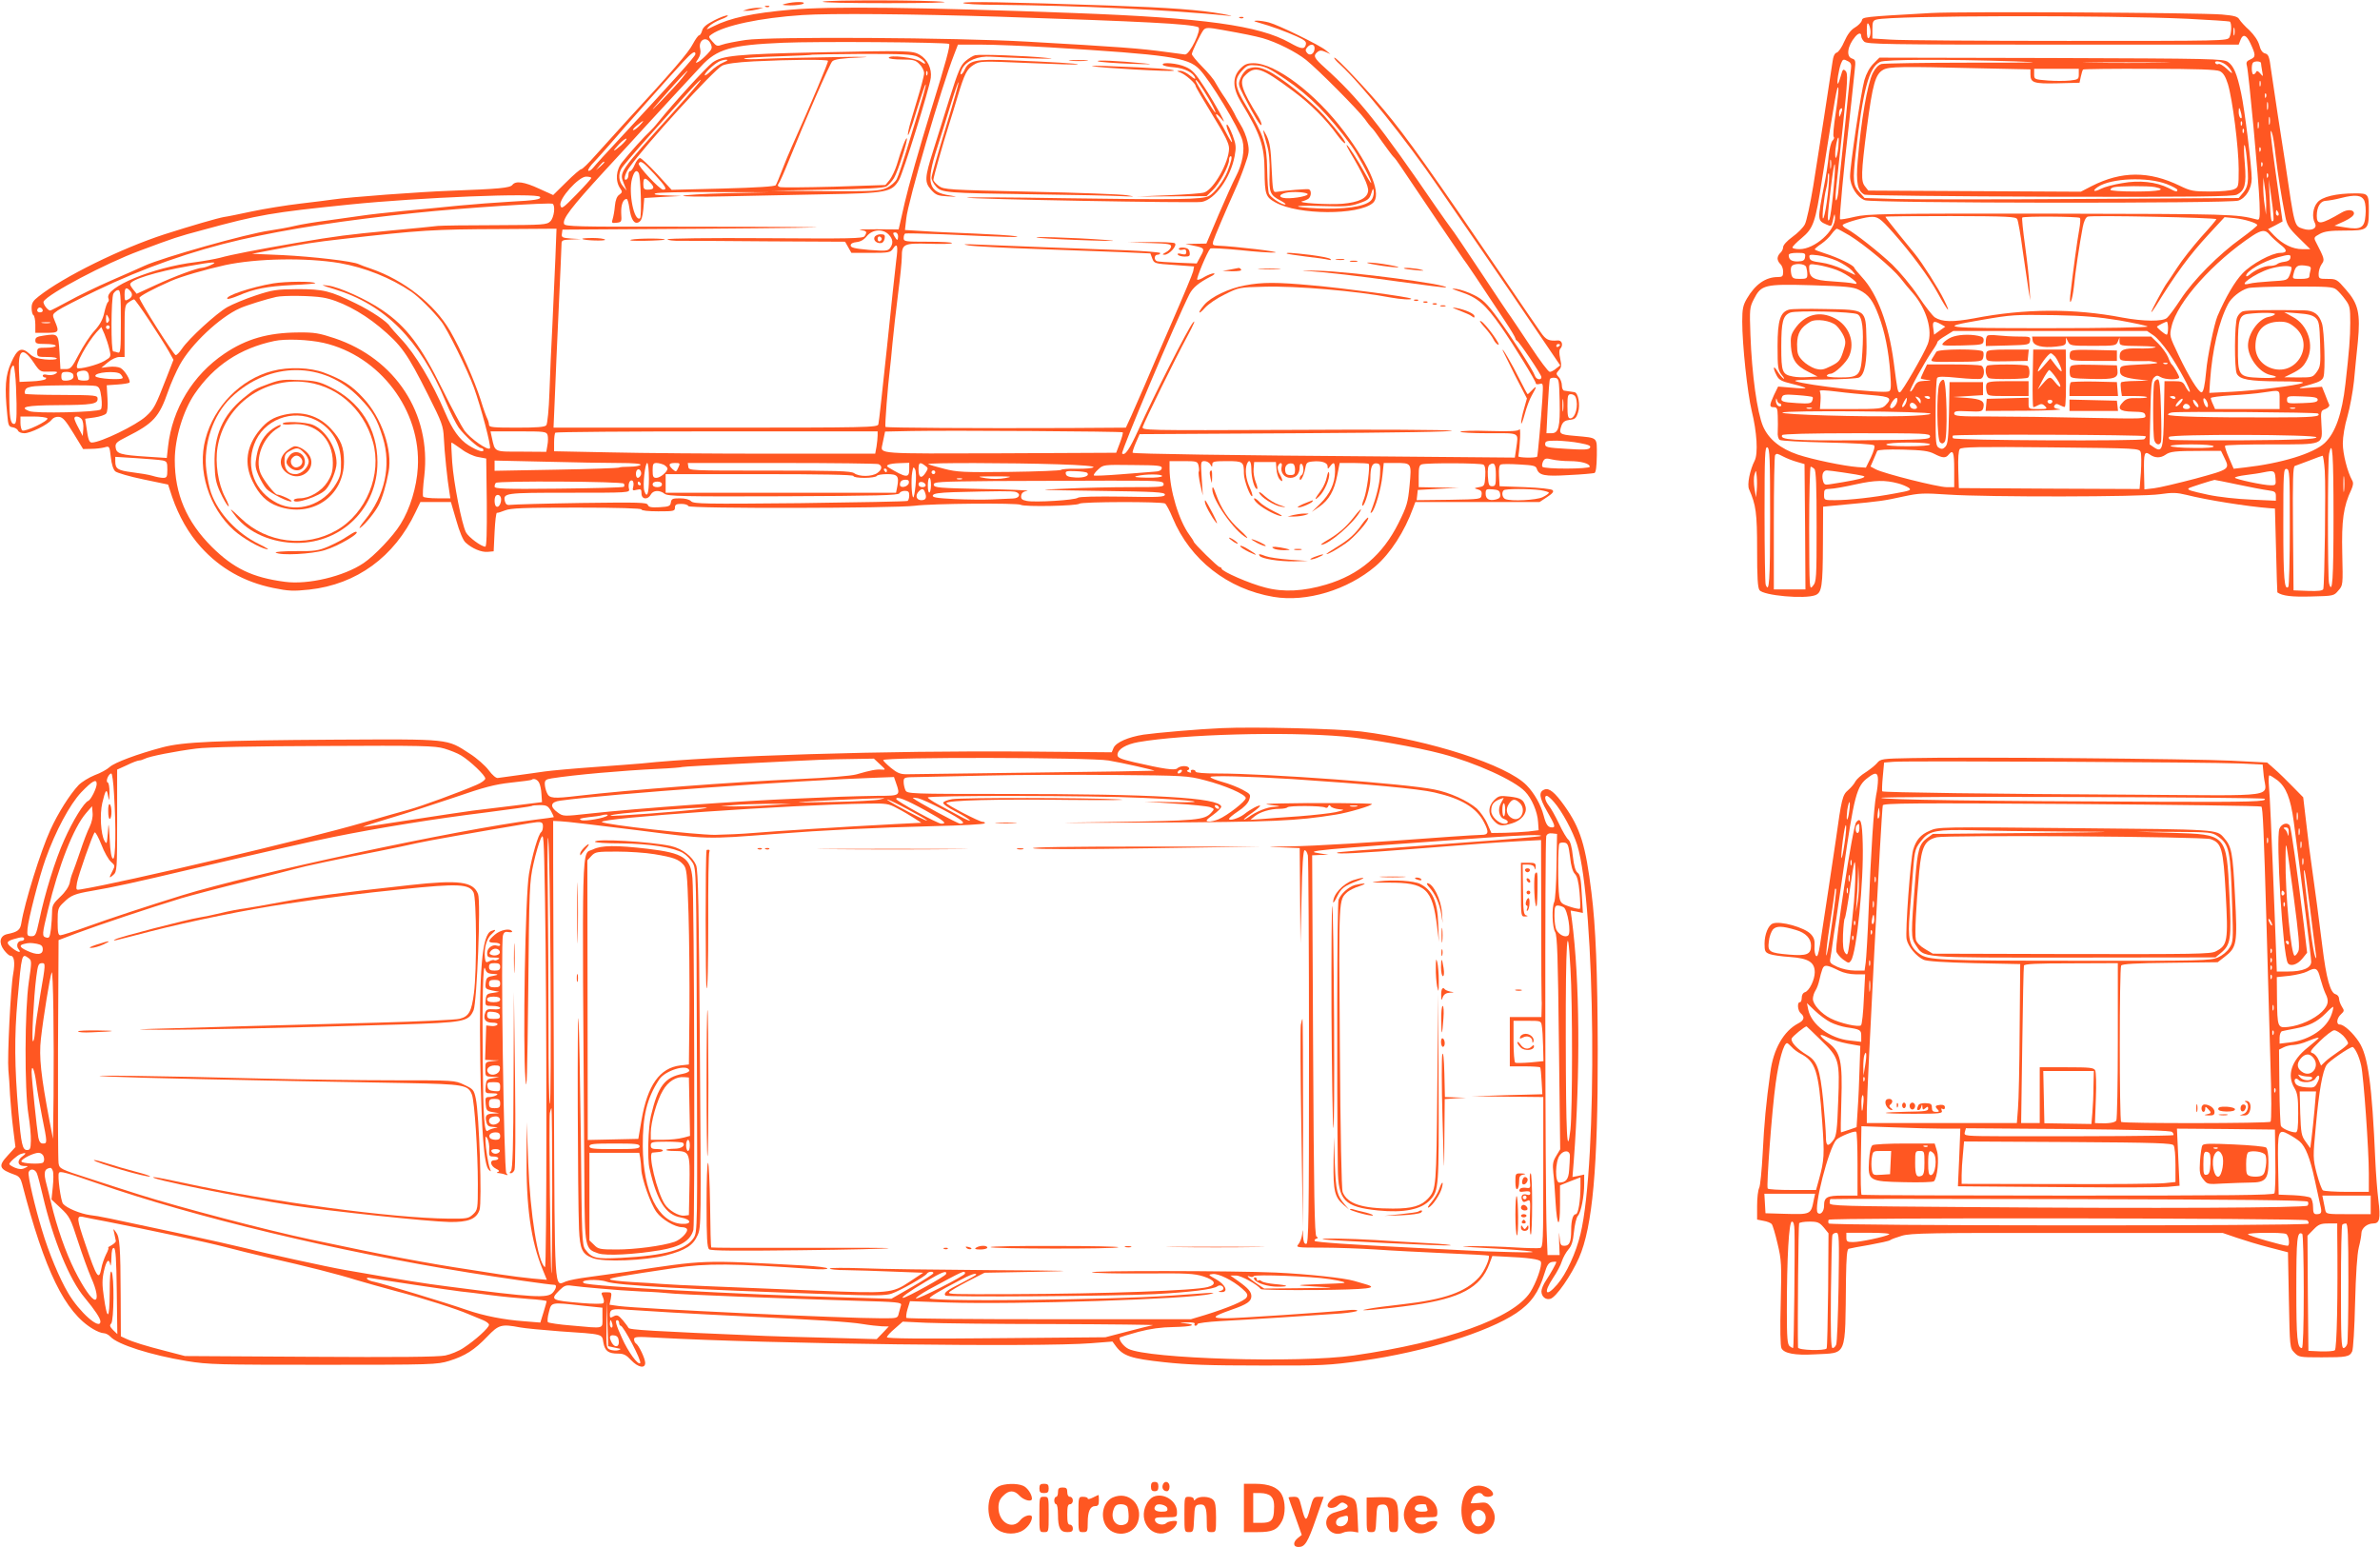 <?xml version="1.0" standalone="no"?>
<!DOCTYPE svg PUBLIC "-//W3C//DTD SVG 20010904//EN"
 "http://www.w3.org/TR/2001/REC-SVG-20010904/DTD/svg10.dtd">
<svg version="1.0" xmlns="http://www.w3.org/2000/svg"
 width="1280pt" height="832pt" viewBox="0 0 1280 832"
 preserveAspectRatio="xMidYMid meet">
<g transform="translate(0,832) scale(0.1,-0.1)"
fill="#ff5722" stroke="none">
<path d="M4425 8311 c-11 -5 144 -8 345 -8 207 0 339 3 305 7 -81 10 -625 11
-650 1z"/>
<path d="M4225 8300 c-25 -6 -21 -8 25 -9 30 0 62 4 70 9 18 12 -49 12 -95 0z"/>
<path d="M5180 8304 c0 -5 81 -10 183 -10 445 -4 914 -26 1247 -59 25 -2 9 2
-35 10 -124 22 -285 34 -600 45 -561 19 -795 23 -795 14z"/>
<path d="M4118 8283 c7 -3 16 -2 19 1 4 3 -2 6 -13 5 -11 0 -14 -3 -6 -6z"/>
<path d="M4020 8270 l-25 -8 25 0 c14 0 39 4 55 8 l30 8 -30 0 c-16 0 -41 -4
-55 -8z"/>
<path d="M4255 8268 c-207 -18 -328 -44 -419 -90 -40 -20 -41 -20 -23 0 10 11
39 28 65 38 26 9 41 19 35 21 -6 2 -38 -9 -71 -26 -43 -22 -61 -37 -66 -56 -4
-14 -11 -25 -16 -25 -5 0 -20 -21 -34 -47 -22 -44 -110 -147 -365 -423 -53
-58 -125 -138 -160 -177 -35 -40 -69 -73 -75 -73 -6 0 -42 -31 -81 -70 l-70
-69 -75 34 c-80 37 -126 44 -144 21 -13 -17 -70 -22 -336 -32 -167 -6 -542
-34 -630 -47 -19 -3 -98 -13 -175 -22 -77 -9 -194 -28 -260 -42 -66 -14 -133
-28 -150 -30 -35 -6 -176 -47 -320 -93 -234 -76 -543 -228 -677 -334 -30 -23
-38 -36 -38 -62 0 -18 4 -36 10 -39 5 -3 10 -26 10 -51 l0 -44 60 0 c67 0 70
4 45 63 -15 35 -14 36 15 57 17 12 110 60 208 107 253 122 513 213 777 274
255 58 560 105 940 144 255 27 723 57 737 49 16 -10 8 -74 -12 -94 -19 -19
-34 -20 -292 -21 -150 0 -291 -2 -313 -4 -22 -3 -137 -14 -255 -25 -231 -22
-288 -29 -505 -66 -209 -36 -354 -64 -410 -80 -27 -7 -88 -18 -134 -24 -228
-27 -490 -136 -468 -194 4 -9 2 -18 -3 -21 -4 -3 -13 -28 -19 -56 -8 -37 -23
-65 -54 -99 -23 -25 -60 -82 -83 -126 -37 -71 -44 -79 -70 -79 l-29 0 -5 90
c-6 101 -7 102 -86 90 -35 -5 -44 -10 -44 -26 0 -16 7 -19 55 -19 30 0 55 -4
55 -10 0 -5 -22 -10 -50 -10 -47 0 -50 -2 -50 -25 0 -24 3 -25 56 -25 31 0 53
-4 49 -9 -3 -5 -31 -7 -63 -4 -42 4 -64 12 -83 30 -43 39 -66 28 -99 -47 -31
-69 -36 -131 -21 -280 5 -58 8 -65 29 -68 13 -2 26 -10 29 -18 3 -8 18 -14 34
-14 33 0 127 46 147 73 9 11 24 17 40 15 20 -2 36 -21 77 -88 l52 -85 44 1
c24 0 56 4 71 8 27 8 27 7 34 -53 4 -37 13 -66 24 -76 9 -8 77 -28 150 -43
l134 -28 22 -67 c35 -102 88 -196 155 -270 103 -114 232 -187 388 -219 83 -17
108 -18 194 -9 255 28 458 176 572 417 l26 54 82 0 82 0 29 -99 c17 -61 37
-108 50 -119 35 -32 85 -53 119 -50 l32 3 5 105 c3 58 8 104 13 102 4 -1 23 5
43 13 30 12 97 15 385 15 226 0 349 -4 349 -10 0 -6 37 -10 90 -10 83 0 90 1
90 20 0 16 7 20 34 20 19 0 36 -5 38 -12 5 -14 1110 -12 1218 2 90 12 552 16
570 5 19 -12 302 -6 315 6 11 11 445 12 461 1 6 -4 25 -39 41 -78 94 -225 295
-382 542 -424 178 -30 398 37 549 165 80 69 156 186 202 313 l12 32 334 0 334
0 41 27 c29 19 37 29 29 37 -6 6 -69 13 -148 16 l-137 5 -3 56 c-2 39 1 58 10
61 7 3 52 3 100 0 74 -4 88 -7 93 -23 12 -36 41 -42 173 -34 68 3 130 9 137
11 8 3 12 33 13 94 0 102 9 94 -120 106 -82 7 -86 11 -69 58 8 18 19 25 43 28
28 3 35 8 45 40 13 40 1 107 -20 109 -7 1 -19 3 -27 4 -8 1 -21 3 -27 4 -7 0
-13 13 -13 28 0 14 -7 35 -17 45 -15 17 -15 19 1 37 14 15 15 26 7 62 -6 28
-6 48 0 53 18 19 10 47 -13 45 -48 -4 -64 3 -92 44 -17 23 -100 146 -186 272
-407 598 -533 776 -658 925 -93 111 -253 280 -265 280 -6 0 7 -17 30 -37 115
-106 355 -404 528 -658 49 -71 159 -231 244 -355 85 -124 213 -310 283 -415
l129 -190 -22 -17 c-11 -10 -27 -18 -34 -18 -8 0 -54 62 -104 138 -50 75 -97
146 -105 157 -9 11 -81 119 -161 240 -80 121 -153 229 -162 239 -8 10 -43 60
-78 110 -305 446 -420 590 -599 751 -59 53 -65 65 -41 85 12 10 22 10 43 1
l27 -12 -25 21 c-34 28 -255 136 -305 149 -22 6 -51 10 -65 10 -21 -1 -19 -3
10 -11 65 -18 149 -49 204 -74 44 -20 53 -28 49 -44 -7 -27 -24 -25 -86 10
-165 93 -462 134 -1162 160 -821 31 -1307 37 -1520 18z m1125 -38 c773 -26
1018 -38 1064 -56 22 -8 -46 -150 -71 -147 -10 1 -54 7 -98 13 -145 20 -256
28 -750 56 -382 22 -1386 28 -1515 9 -53 -8 -109 -19 -125 -25 -27 -10 -32 -9
-53 16 -23 26 -23 27 -4 40 68 47 260 88 487 103 149 10 596 6 1065 -9z m1194
-71 c118 -21 171 -32 216 -44 77 -22 180 -74 234 -117 67 -54 284 -273 316
-318 13 -19 29 -39 35 -45 7 -5 33 -40 58 -77 26 -36 53 -73 60 -80 8 -7 25
-30 38 -50 108 -161 331 -491 339 -501 10 -11 87 -126 225 -335 30 -45 55 -87
55 -92 0 -4 4 -10 8 -12 12 -5 132 -183 132 -196 0 -19 -28 -14 -35 7 -9 29
-126 210 -202 313 -57 77 -79 98 -125 121 -30 15 -72 30 -94 33 -34 4 -31 2
19 -15 94 -31 135 -67 221 -190 68 -98 186 -290 186 -303 0 -5 9 -6 20 -3 20
6 20 3 15 -82 -7 -106 -25 -307 -28 -309 -7 -8 -102 -6 -101 2 10 66 13 156 6
145 -8 -10 -41 -12 -161 -9 -84 3 -154 1 -157 -4 -3 -4 65 -8 150 -8 176 0
162 8 150 -84 l-7 -47 -686 6 c-850 6 -1363 14 -1369 20 -3 2 5 26 16 52 l21
48 858 5 c516 3 843 8 820 14 -20 4 -404 7 -852 4 -813 -3 -815 -3 -809 17 10
30 174 365 239 485 35 65 47 94 31 75 -26 -30 -206 -384 -295 -580 -46 -101
-71 -138 -86 -124 -8 9 288 710 362 857 18 35 51 62 111 93 21 10 29 18 20 19
-10 0 -32 -9 -50 -19 -17 -11 -35 -18 -39 -15 -7 4 54 150 70 167 4 4 76 0
159 -8 83 -9 169 -15 189 -13 39 3 -213 33 -310 37 -24 1 -27 4 -22 24 6 21
71 173 120 282 13 28 35 83 49 124 24 67 26 80 16 126 -6 29 -23 72 -39 96
-15 24 -30 52 -34 62 -4 9 -24 43 -45 75 -22 31 -46 71 -55 87 -8 17 -40 55
-71 86 -31 31 -56 62 -56 68 0 13 47 109 62 129 13 15 25 15 102 1z m-2752
-74 c10 -22 8 -29 -18 -56 -16 -17 -37 -35 -47 -41 -18 -9 -18 -8 -2 16 11 17
15 35 11 52 -13 50 35 74 56 29z m1282 -1 c9 -3 -18 -103 -97 -357 -60 -194
-123 -417 -141 -496 l-33 -145 -119 1 c-65 0 -104 -1 -86 -4 34 -5 37 -9 22
-33 -8 -13 -78 -14 -535 -11 -298 2 -525 -1 -525 -6 0 -5 33 -9 73 -8 39 0
254 -1 477 -3 l405 -2 17 -30 17 -30 104 0 c97 0 106 2 120 23 23 34 28 16 17
-64 -5 -41 -28 -252 -50 -469 -23 -217 -43 -403 -46 -412 -5 -17 -55 -18 -876
-18 l-871 0 7 163 c3 89 13 306 21 482 8 176 15 330 15 343 0 20 5 22 53 24
l52 2 -53 3 c-48 4 -53 6 -50 26 l3 22 770 5 c424 3 680 7 570 8 -110 2 -453
3 -763 3 -490 -1 -563 1 -568 14 -11 26 37 89 214 282 96 103 192 209 215 234
23 25 92 100 152 165 61 65 130 141 155 167 86 94 161 115 440 127 183 8 870
3 894 -6z m545 -19 c637 -39 739 -54 800 -116 56 -56 216 -319 233 -384 14
-52 0 -127 -36 -196 -13 -24 -54 -115 -91 -201 l-67 -158 -57 -1 -56 -1 43 -9
c60 -12 63 -15 39 -57 l-21 -39 -100 4 c-56 2 -107 6 -113 8 -18 6 -16 35 2
35 8 0 15 4 15 9 0 4 -84 11 -187 15 -200 7 -579 22 -778 30 -91 4 -107 3 -65
-4 30 -5 192 -13 360 -19 168 -6 375 -14 461 -17 l156 -7 10 -27 c10 -27 13
-28 118 -35 l107 -8 -5 -26 c-3 -14 -54 -136 -113 -271 -59 -135 -126 -290
-149 -345 -24 -55 -56 -128 -71 -162 l-29 -63 -310 -2 c-497 -2 -977 1 -983 6
-4 5 13 224 24 311 2 17 9 80 14 140 6 61 19 180 30 265 11 85 20 173 20 196
0 72 9 77 148 73 67 -2 122 -1 122 4 0 4 -58 7 -130 7 -122 0 -130 1 -130 19
0 11 3 22 8 25 4 2 95 0 202 -4 350 -16 437 -18 390 -10 -25 4 -124 10 -220
14 -96 4 -219 9 -274 13 l-99 6 7 61 c8 88 191 714 258 884 l20 52 126 0 c69
0 236 -7 371 -15z m1421 -4 c0 -29 -24 -45 -40 -26 -10 12 -10 18 0 30 17 21
40 19 40 -4z m-3330 -32 c0 -12 -123 -148 -416 -464 -62 -66 -121 -131 -132
-145 -11 -14 -24 -22 -28 -18 -4 5 11 27 34 50 22 24 60 66 84 94 62 73 334
379 392 441 48 52 66 63 66 42z m-69 -126 c-16 -21 -67 -76 -112 -123 -83 -86
-60 -57 65 83 73 81 98 103 47 40z m-231 -258 c-13 -14 -28 -25 -34 -25 -6 1
3 12 19 25 39 32 45 32 15 0z m-99 -106 c-46 -40 -52 -37 -11 6 18 19 36 32
39 29 3 -3 -10 -18 -28 -35z m-91 -92 c0 -2 -10 -12 -22 -23 l-23 -19 19 23
c18 21 26 27 26 19z m-70 -84 c0 -4 -36 -44 -80 -89 -74 -76 -81 -80 -86 -58
-9 35 98 154 138 154 15 0 28 -3 28 -7z m-276 -102 c9 -13 -26 -19 -164 -26
-69 -4 -192 -13 -275 -21 -82 -8 -217 -22 -300 -29 -82 -8 -181 -19 -220 -25
-38 -5 -122 -17 -185 -26 -63 -8 -142 -21 -175 -29 -33 -8 -94 -19 -135 -25
-123 -17 -576 -145 -672 -189 -24 -11 -105 -47 -181 -80 -76 -33 -179 -83
-229 -111 -50 -27 -94 -50 -98 -50 -14 0 -42 39 -35 49 25 42 334 205 515 272
193 72 202 75 340 112 304 83 370 94 790 137 373 38 1010 64 1024 41z m83
-328 c-4 -87 -11 -248 -16 -358 -6 -110 -13 -274 -16 -365 -3 -93 -11 -170
-17 -177 -8 -10 -50 -13 -159 -13 -126 0 -149 2 -149 15 0 8 -4 23 -9 33 -5 9
-22 55 -36 102 -34 106 -107 271 -164 370 -85 145 -247 273 -426 335 -27 9
-57 20 -65 24 -30 16 -249 41 -410 49 l-165 7 115 22 c158 31 224 41 375 58
412 47 489 52 849 53 l299 2 -6 -157z m1793 125 c23 -25 25 -47 7 -72 -12 -16
-23 -17 -113 -10 -77 7 -99 12 -99 24 0 10 12 16 32 18 21 2 40 13 55 32 30
37 87 41 118 8z m50 -8 c0 -11 -2 -20 -5 -20 -2 0 -9 9 -15 20 -9 16 -8 20 5
20 8 0 15 -9 15 -20z m-3003 -145 c136 -24 274 -79 385 -154 39 -27 113 -99
161 -160 33 -41 142 -262 176 -356 39 -109 93 -313 86 -326 -10 -15 -105 52
-137 95 -16 23 -69 122 -118 221 -115 234 -193 338 -324 427 -84 58 -233 125
-291 132 -44 6 -40 3 33 -19 272 -83 460 -272 599 -605 24 -57 56 -120 70
-140 33 -44 104 -109 121 -110 6 0 12 -5 12 -11 0 -14 -35 -2 -80 26 -49 31
-87 84 -125 174 -72 168 -162 318 -239 399 -28 30 -54 60 -59 67 -13 24 -102
84 -183 123 -138 68 -175 77 -314 77 -114 -1 -134 -4 -225 -34 -55 -18 -124
-47 -153 -63 -58 -33 -206 -168 -243 -223 -13 -19 -28 -35 -34 -35 -11 1 -195
291 -195 308 0 9 70 47 170 91 54 24 186 62 290 85 172 37 438 41 617 11z
m-692 -10 c-16 -8 -37 -14 -46 -15 -27 0 -150 -46 -254 -94 l-100 -46 -17 21
c-10 12 -18 25 -18 30 0 24 136 67 315 98 134 24 162 25 120 6z m-437 -137
c18 -18 15 -36 -8 -48 -18 -10 -20 -8 -20 25 0 37 8 43 28 23z m-48 -169 c0
-152 -2 -170 -16 -165 -9 3 -20 6 -25 6 -13 0 -12 287 1 311 6 10 17 19 25 19
13 0 15 -28 15 -171z m1085 131 c87 -14 207 -76 305 -157 119 -99 150 -143
263 -368 74 -147 81 -166 84 -230 3 -73 20 -236 30 -292 l5 -33 -70 0 c-39 0
-73 4 -76 9 -4 5 -1 56 6 112 38 334 -155 630 -483 740 -82 27 -107 32 -194
31 -164 -1 -281 -35 -398 -114 -170 -115 -280 -296 -303 -498 l-7 -63 -107 7
c-142 9 -164 16 -168 49 -3 23 4 30 60 58 143 72 174 106 222 244 15 44 44
108 63 143 61 111 215 256 323 304 32 15 148 51 195 61 39 9 191 7 250 -3z
m-930 -127 c43 -65 89 -138 103 -163 l25 -45 -37 -95 c-60 -154 -67 -169 -111
-209 -52 -48 -244 -141 -291 -141 -14 0 -20 15 -29 81 l-7 47 51 7 c27 4 55
13 62 21 7 9 10 39 7 83 l-4 69 58 4 c32 2 60 7 64 10 9 10 -25 67 -48 79 -11
6 -39 9 -62 6 l-41 -5 35 29 c20 17 46 29 62 29 l28 0 0 139 c0 133 1 141 22
155 12 9 26 16 29 16 4 0 42 -53 84 -117z m-575 56 c0 -5 -7 -9 -15 -9 -15 0
-20 12 -9 23 8 8 24 -1 24 -14z m351 -62 c-8 -8 -11 -3 -11 19 1 25 2 27 11
11 8 -14 8 -22 0 -30z m-313 -4 c-10 -2 -28 -2 -40 0 -13 2 -5 4 17 4 22 1 32
-1 23 -4z m322 -23 c0 -5 -4 -10 -10 -10 -5 0 -10 5 -10 10 0 6 5 10 10 10 6
0 10 -4 10 -10z m-2 -118 c10 -41 9 -42 -26 -63 -37 -22 -137 -47 -147 -38
-13 14 54 136 104 192 l26 28 17 -38 c9 -22 21 -58 26 -81z m1152 34 c303 -69
526 -364 507 -671 -6 -105 -42 -223 -93 -304 -39 -64 -140 -170 -198 -209
-106 -72 -300 -118 -424 -101 -175 23 -276 72 -393 188 -136 136 -199 284
-199 466 0 118 45 266 107 357 104 152 244 245 428 284 59 13 185 8 265 -10z
m6650 -10 c0 -3 -4 -8 -10 -11 -5 -3 -10 -1 -10 4 0 6 5 11 10 11 6 0 10 -2
10 -4z m-8208 -97 c29 -44 37 -49 68 -48 60 2 67 0 47 -12 -10 -6 -29 -8 -43
-5 -14 4 -24 2 -24 -4 0 -5 5 -10 12 -10 8 0 8 -3 3 -9 -6 -5 -39 -11 -75 -12
l-65 -3 -3 60 c-5 116 21 131 80 43z m-93 -221 c1 -86 -2 -108 -13 -108 -20 0
-26 33 -26 163 0 76 4 126 12 140 12 20 13 17 19 -33 4 -30 7 -103 8 -162z
m389 151 c3 -23 -1 -26 -27 -26 -17 0 -31 4 -31 8 0 4 -3 14 -6 22 -3 10 2 17
13 20 33 9 48 2 51 -24z m-85 8 c8 -20 -5 -32 -35 -34 -23 -1 -28 2 -28 23 0
20 5 24 29 24 16 0 31 -6 34 -13z m255 1 c7 -7 12 -16 12 -20 0 -14 -143 -5
-147 9 -7 21 115 31 135 11z m7740 -144 c3 -141 -5 -174 -44 -174 l-27 0 7
142 c4 78 9 146 12 150 3 5 16 8 27 6 21 -3 22 -9 25 -124z m-7872 80 c18 -5
23 -16 29 -61 4 -33 3 -59 -3 -65 -15 -15 -350 -23 -385 -9 -57 22 -15 31 151
32 187 1 217 6 217 34 0 19 -8 20 -192 21 -106 0 -195 3 -198 6 -3 3 -3 12 1
21 4 11 21 17 52 20 81 6 306 7 328 1z m7958 -60 c17 -44 -1 -114 -29 -114
-12 0 -15 15 -15 65 0 57 2 65 19 65 10 0 22 -7 25 -16z m-67 -71 c-2 -16 -4
-3 -4 27 0 30 2 43 4 28 2 -16 2 -40 0 -55z m-8152 -43 c8 -13 -120 -74 -135
-65 -5 3 -10 22 -10 41 l0 34 69 0 c39 0 73 -5 76 -10z m184 -4 c7 -8 11 -32
9 -53 l-3 -38 -22 42 c-13 23 -23 47 -23 53 0 15 26 12 39 -4z m5599 -71 c3
-3 -4 -28 -15 -57 l-20 -53 -623 -3 c-664 -2 -645 -4 -635 45 3 13 7 34 10 48
l5 24 143 3 c204 4 1130 -2 1135 -7z m-3093 -15 c3 -10 3 -35 -1 -55 l-6 -35
-135 1 c-149 0 -140 -4 -158 77 l-7 32 151 0 c140 0 150 -1 156 -20z m1775 -2
c0 -13 -3 -40 -6 -60 l-7 -38 -562 0 c-309 0 -697 3 -863 7 l-302 6 0 47 c0
26 3 50 7 53 3 4 395 7 870 7 l863 0 0 -22z m3777 -41 c48 -9 61 -15 54 -25
-6 -11 -33 -12 -125 -6 -104 6 -116 9 -116 25 0 17 8 19 63 19 34 -1 90 -6
124 -13z m-6016 -32 c27 -21 66 -39 91 -43 l43 -8 3 -237 c1 -159 -1 -237 -8
-237 -22 0 -90 51 -104 77 -23 46 -66 265 -74 377 -4 58 -6 106 -4 106 3 0 26
-16 53 -35z m-1608 -61 c25 -5 27 -10 27 -50 0 -39 -3 -44 -23 -44 -12 0 -38
5 -57 11 -19 6 -68 14 -109 19 -77 10 -91 18 -91 59 l0 24 113 -7 c61 -4 124
-9 140 -12z m7569 -4 c61 0 108 -13 108 -30 0 -13 -247 -14 -255 0 -3 5 -1 18
4 29 9 16 16 18 48 10 21 -5 64 -9 95 -9z m-5115 -10 c80 0 122 -4 118 -10 -3
-5 -30 -10 -59 -10 -29 0 -55 -2 -57 -5 -3 -2 -155 -8 -337 -11 l-332 -6 0 27
0 28 272 -6 c149 -4 327 -7 395 -7z m3119 -14 c3 -14 4 -29 1 -33 -3 -4 1 -35
8 -68 l14 -60 -6 93 c-6 89 -5 92 15 92 12 0 26 -8 31 -17 10 -17 10 -17 11 0
0 15 11 17 79 17 87 0 91 -3 91 -68 0 -36 36 -130 45 -120 3 3 -4 25 -15 49
-20 44 -25 93 -14 123 12 30 24 16 24 -28 0 -47 17 -106 30 -106 5 0 2 16 -6
36 -8 20 -14 52 -12 72 l3 37 59 0 58 0 3 -37 c1 -20 8 -44 15 -53 20 -24 22
-11 4 22 -10 16 -15 37 -11 46 9 23 26 21 20 -2 -8 -32 14 -61 47 -61 31 0 50
22 50 60 0 12 5 18 10 15 6 -3 10 -17 10 -30 0 -13 -4 -27 -10 -30 -5 -3 -10
-11 -10 -18 0 -26 23 14 29 50 6 34 9 38 40 41 48 5 81 -6 81 -26 1 -16 1 -16
14 1 21 27 26 21 26 -30 -1 -63 -27 -120 -81 -173 l-44 -43 41 28 c52 37 80
86 96 169 l13 66 76 0 c41 0 78 -2 80 -5 9 -9 -10 -148 -25 -187 -9 -21 -12
-38 -8 -38 13 0 42 102 42 146 0 63 10 85 34 82 19 -3 21 -8 18 -62 -3 -51
-20 -121 -47 -191 -6 -14 -5 -17 3 -10 18 17 50 127 57 198 l7 67 62 0 c89 0
88 1 77 -120 -9 -94 -14 -111 -60 -204 -85 -170 -210 -277 -389 -330 -121 -36
-229 -42 -327 -16 -84 21 -235 87 -235 102 0 4 -5 8 -10 8 -10 0 -140 128
-140 137 0 2 -10 19 -23 36 -57 78 -106 240 -107 355 l0 42 75 0 c71 0 75 -1
81 -24z m-2956 -71 c0 -81 -11 -109 -25 -64 -9 28 4 149 16 149 5 0 9 -38 9
-85z m81 75 c10 -6 19 -15 19 -20 0 -17 -39 -50 -60 -50 -17 0 -20 7 -20 40 0
34 3 40 21 40 11 0 29 -5 40 -10z m77 -15 c-11 -24 -12 -24 -30 -9 -26 24 -22
34 12 34 28 0 29 -1 18 -25z m1076 19 c23 -9 20 -30 -6 -48 -28 -20 -97 -21
-124 -1 -18 12 -90 14 -455 14 -431 0 -434 0 -437 20 l-3 21 504 0 c278 0 512
-3 521 -6z m166 -29 c0 -47 -17 -46 -113 12 -18 11 6 20 58 22 l55 2 0 -36z
m85 21 c18 -13 18 -15 2 -40 -22 -33 -37 -25 -37 20 0 37 7 41 35 20z m713 7
c133 -4 199 -10 193 -16 -5 -5 -46 -9 -90 -8 -43 1 -81 -2 -84 -6 -3 -4 -128
-9 -279 -11 -247 -3 -281 -1 -351 17 -44 11 -81 22 -85 25 -7 8 446 7 696 -1z
m1277 -28 c0 -25 -4 -30 -25 -30 -19 0 -26 6 -28 24 -4 25 13 43 38 38 9 -1
15 -13 15 -32z m1013 26 c9 -5 12 -25 10 -62 -3 -51 -5 -54 -33 -59 -28 -5
-29 -6 -7 -12 18 -5 23 -12 20 -30 -3 -23 -4 -23 -176 -26 l-173 -2 3 27 3 28
110 6 110 5 -107 2 -108 2 0 59 c0 48 3 60 18 64 31 8 317 7 330 -2z m67 -57
c0 -52 -2 -59 -20 -59 -17 0 -20 8 -23 54 -2 37 1 57 10 62 25 16 33 2 33 -57z
m-1797 37 c-2 -11 -15 -17 -43 -18 -22 -2 -102 -8 -178 -14 -76 -6 -141 -9
-144 -6 -3 3 7 18 23 32 28 26 28 26 186 24 141 -1 159 -3 156 -18z m-1324
-92 c-4 -38 -9 -67 -13 -64 -8 9 -12 93 -5 135 5 29 7 32 15 17 6 -10 7 -47 3
-88z m-1477 57 c-4 -9 -11 -16 -17 -16 -11 0 -14 33 -3 43 11 11 26 -10 20
-27z m1323 24 c0 -5 -2 -10 -4 -10 -3 0 -8 5 -11 10 -3 6 -1 10 4 10 6 0 11
-4 11 -10z m260 -10 c0 -5 -4 -10 -10 -10 -5 0 -10 5 -10 10 0 6 5 10 10 10 6
0 10 -4 10 -10z m817 -3 c15 -16 -17 -28 -63 -25 -36 2 -50 7 -52 20 -3 14 5
16 52 14 31 -1 59 -5 63 -9z m-1257 -17 c0 -6 26 -10 59 -10 33 0 63 5 66 10
3 6 29 10 56 10 56 0 65 -10 55 -65 l-7 -35 -619 0 -620 0 0 50 0 50 505 0
c330 0 505 -3 505 -10z m1660 0 c0 -6 -33 -10 -82 -9 -60 1 -75 4 -53 9 45 11
135 11 135 0z m-843 -11 c-30 -6 -71 -6 -105 -1 -53 9 -50 10 48 10 92 0 99
-1 57 -9z m-400 -39 c-2 -52 -17 -52 -17 0 0 22 4 40 9 40 5 0 8 -18 8 -40z
m166 33 c-7 -2 -19 -2 -25 0 -7 3 -2 5 12 5 14 0 19 -2 13 -5z m-1767 -39 c-6
-22 -4 -24 19 -18 22 5 25 3 25 -20 0 -32 34 -36 50 -6 13 24 47 26 75 4 18
-13 96 -15 639 -13 500 2 619 5 623 16 3 7 16 13 29 13 19 0 24 -5 24 -24 0
-14 -4 -27 -9 -30 -5 -3 -265 -8 -578 -12 -509 -5 -572 -4 -586 10 -9 10 -33
16 -61 16 -39 0 -45 -3 -48 -22 -3 -20 -10 -23 -61 -26 -44 -2 -59 0 -63 13
-6 13 -46 14 -358 10 -193 -3 -363 -8 -377 -10 -21 -3 -28 1 -33 17 -12 47 -4
48 344 48 322 0 328 0 323 20 -7 26 4 53 18 45 6 -4 8 -18 5 -31z m1482 19
c-4 -22 -48 -31 -48 -10 0 19 10 27 32 27 13 0 18 -6 16 -17z m1370 -5 c3 -17
-10 -18 -175 -18 -98 0 -257 -3 -353 -8 -170 -7 -164 -7 180 -12 307 -4 355
-7 355 -20 0 -13 -30 -15 -228 -11 -140 2 -232 0 -240 -6 -15 -13 -231 -26
-275 -17 -26 5 -32 11 -30 28 2 15 12 23 33 26 17 3 -89 7 -235 10 -241 5
-265 7 -268 22 -3 17 20 18 330 21 183 1 461 2 618 2 263 0 285 -1 288 -17z
m-2903 1 c4 -6 4 -13 0 -17 -4 -4 -162 -8 -351 -10 -291 -3 -344 -1 -344 11 0
7 3 17 7 20 11 12 681 8 688 -4z m90 1 c3 -5 1 -10 -4 -10 -6 0 -11 5 -11 10
0 6 2 10 4 10 3 0 8 -4 11 -10z m115 -5 c0 -9 -9 -15 -25 -15 -16 0 -25 6 -25
15 0 9 9 15 25 15 16 0 25 -6 25 -15z m1418 -2 c2 -8 -5 -13 -17 -13 -12 0
-21 6 -21 16 0 18 31 15 38 -3z m-4 -39 c12 -31 6 -44 -19 -44 -27 0 -35 26
-13 48 16 16 25 15 32 -4z m3094 -11 c3 -17 -3 -24 -22 -29 -37 -9 -56 2 -56
31 0 24 3 26 38 23 29 -2 38 -7 40 -25z m216 21 c25 -4 46 -10 46 -14 0 -4
-15 -15 -34 -24 -34 -16 -167 -23 -200 -10 -16 6 -22 35 -9 47 8 9 136 9 197
1z m-2820 -10 c29 -11 18 -34 -16 -35 -18 -1 -69 -3 -113 -5 -44 -2 -135 -1
-202 2 -97 5 -121 9 -116 20 4 10 33 14 111 17 228 6 321 7 336 1z m-2769 -40
c0 -24 -14 -46 -26 -38 -11 6 -12 48 -2 58 12 11 28 0 28 -20z"/>
<path d="M6669 7949 c-42 -45 -40 -103 5 -178 105 -173 126 -234 127 -370 1
-127 6 -141 59 -170 122 -68 446 -69 523 -3 50 43 -10 193 -153 383 -154 206
-370 369 -488 369 -36 0 -49 -6 -73 -31z m244 -55 c131 -89 234 -193 355 -358
32 -43 98 -166 106 -196 4 -14 -10 7 -31 45 -42 76 -93 155 -100 155 -3 0 5
-17 17 -37 68 -114 101 -184 98 -210 -4 -39 -49 -61 -139 -69 -74 -6 -254 5
-214 14 11 2 26 9 33 14 15 13 16 45 1 50 -9 3 -122 -6 -174 -14 -19 -3 -20 4
-26 127 -4 105 -10 139 -27 175 -24 48 -23 38 2 -50 11 -37 16 -87 14 -151 -3
-107 2 -118 61 -149 20 -11 30 -19 22 -20 -20 0 -78 38 -86 58 -5 9 -9 69 -10
132 -2 134 -18 183 -110 336 -66 109 -71 145 -25 194 28 30 34 32 81 28 42 -4
68 -17 152 -74z m467 -643 c-18 -35 -109 -54 -245 -53 -66 1 -133 6 -150 10
-18 5 29 7 120 4 129 -4 158 -2 205 15 48 16 56 24 65 53 8 27 11 30 13 13 2
-12 -2 -31 -8 -42z m-347 24 c-3 -12 -99 -27 -132 -19 -26 6 -19 19 14 27 34
9 120 3 118 -8z"/>
<path d="M6712 7950 c-13 -6 -30 -26 -39 -47 -15 -36 -14 -39 16 -98 58 -113
90 -165 95 -157 3 5 -5 24 -16 43 -90 145 -105 191 -72 223 54 55 86 45 259
-84 92 -68 178 -154 236 -235 18 -25 37 -45 42 -45 12 0 -30 56 -112 149 -69
77 -237 211 -306 242 -44 20 -68 22 -103 9z"/>
<path d="M6921 6956 c2 -2 49 -9 104 -16 55 -6 109 -14 120 -17 13 -3 17 -2
10 4 -5 6 -54 15 -107 22 -103 12 -134 14 -127 7z"/>
<path d="M7188 6923 c12 -2 30 -2 40 0 9 3 -1 5 -23 4 -22 0 -30 -2 -17 -4z"/>
<path d="M7263 6913 c9 -2 25 -2 35 0 9 3 1 5 -18 5 -19 0 -27 -2 -17 -5z"/>
<path d="M7405 6895 c44 -8 94 -13 110 -13 17 0 -4 6 -45 13 -41 8 -91 13
-110 13 -19 0 1 -6 45 -13z"/>
<path d="M6615 6870 l-40 -7 53 -2 c33 0 51 3 47 9 -3 6 -9 9 -13 9 -4 -1 -25
-5 -47 -9z"/>
<path d="M6778 6873 c29 -2 74 -2 100 0 26 2 2 3 -53 3 -55 0 -76 -1 -47 -3z"/>
<path d="M7551 6876 c2 -2 31 -6 64 -9 39 -4 50 -3 30 2 -31 9 -102 14 -94 7z"/>
<path d="M7015 6864 c127 -9 284 -27 511 -59 136 -19 249 -33 251 -31 16 16
-517 86 -687 90 -69 2 -102 2 -75 0z"/>
<path d="M6695 6785 c-84 -15 -183 -62 -219 -105 -37 -44 -33 -58 5 -15 17 19
65 52 107 72 74 37 78 38 211 41 171 5 498 -23 680 -58 54 -10 118 -14 110 -6
-8 9 -368 57 -529 71 -195 18 -271 18 -365 0z"/>
<path d="M7608 6703 c7 -3 16 -2 19 1 4 3 -2 6 -13 5 -11 0 -14 -3 -6 -6z"/>
<path d="M7658 6693 c7 -3 16 -2 19 1 4 3 -2 6 -13 5 -11 0 -14 -3 -6 -6z"/>
<path d="M7708 6683 c7 -3 16 -2 19 1 4 3 -2 6 -13 5 -11 0 -14 -3 -6 -6z"/>
<path d="M7748 6673 c6 -2 18 -2 25 0 6 3 1 5 -13 5 -14 0 -19 -2 -12 -5z"/>
<path d="M7849 6650 c29 -11 60 -25 67 -31 11 -9 14 -9 14 0 0 14 -50 36 -100
45 -26 4 -21 1 19 -14z"/>
<path d="M7983 6561 c21 -23 43 -53 49 -66 6 -13 17 -26 25 -29 21 -8 -67 113
-91 126 -13 7 -6 -5 17 -31z"/>
<path d="M8082 6435 c2 -5 32 -66 66 -134 l64 -124 -16 -57 c-9 -31 -16 -65
-15 -76 0 -10 9 11 19 48 10 37 27 83 39 103 27 46 27 55 1 27 -12 -12 -22
-22 -24 -22 -2 0 -22 37 -45 83 -36 73 -97 178 -89 152z"/>
<path d="M4385 8038 c-421 -9 -503 -17 -554 -55 -34 -26 -209 -217 -289 -317
-18 -23 -41 -48 -50 -56 -20 -17 -104 -109 -144 -160 -36 -43 -40 -104 -12
-144 12 -17 11 -21 -5 -33 -13 -8 -21 -29 -24 -60 -2 -27 -8 -58 -12 -71 -7
-21 -5 -23 21 -20 27 3 28 5 25 51 -2 44 10 77 29 77 5 0 11 -22 15 -49 9 -64
27 -90 52 -75 13 8 19 28 23 70 l5 59 100 6 100 5 -80 3 c-55 2 -74 5 -60 11
11 5 153 8 315 7 l295 -1 -227 -5 c-124 -3 -230 -10 -234 -14 -5 -4 95 -6 221
-3 127 3 367 8 535 11 341 6 366 11 405 77 22 37 164 493 171 550 6 49 -17 98
-59 123 -38 23 -63 24 -562 13z m550 -23 c18 -9 36 -23 39 -31 4 -10 -2 -9
-22 5 -29 21 -172 38 -172 20 0 -5 32 -9 70 -9 62 0 74 -3 95 -25 14 -13 25
-35 25 -49 0 -13 -18 -80 -39 -149 -21 -69 -42 -140 -45 -158 -12 -62 10 -7
49 123 22 70 41 126 43 124 4 -5 -8 -47 -89 -311 -28 -93 -58 -183 -66 -198
-8 -16 -32 -37 -56 -48 -39 -17 -66 -18 -332 -17 l-290 2 300 6 c211 3 306 9
322 17 11 7 30 27 41 45 21 35 76 207 69 214 -5 5 -29 -58 -54 -143 -9 -28
-26 -64 -38 -80 l-23 -28 -276 -9 c-152 -4 -283 -5 -292 -2 -12 4 -13 10 -6
19 5 6 28 57 50 112 93 230 224 531 238 545 11 11 49 17 152 21 75 3 16 5
-133 2 -148 -2 -322 -6 -385 -9 -63 -4 -112 -3 -108 1 4 4 87 9 185 12 98 3
180 7 182 9 2 1 122 3 267 4 224 0 270 -2 299 -15z m-1045 -31 c-19 -8 -50
-29 -67 -46 -18 -18 -33 -27 -33 -22 0 12 46 56 75 72 11 6 29 11 40 11 13 0
9 -5 -15 -15z m563 9 c3 -7 -88 -224 -193 -458 -15 -33 -39 -91 -54 -130 -14
-38 -30 -75 -34 -81 -5 -7 -100 -13 -283 -18 l-277 -7 -78 85 c-44 47 -85 86
-92 86 -7 0 -20 -16 -28 -35 -8 -19 -19 -35 -24 -35 -6 0 -10 -9 -10 -19 0
-11 -4 -23 -10 -26 -19 -11 -10 30 13 62 85 121 455 526 501 550 20 10 75 18
170 23 200 10 394 11 399 3z m534 -75 c-3 -8 -6 -5 -6 6 -1 11 2 17 5 13 3 -3
4 -12 1 -19z m-1244 -62 c-15 -19 -75 -87 -133 -151 -283 -314 -280 -311 -255
-372 l15 -38 -20 24 c-22 26 -26 62 -8 94 6 12 72 89 146 172 74 82 166 185
204 228 69 77 105 107 51 43z m-224 -472 c63 -69 71 -84 47 -84 -18 0 -138
129 -131 141 11 17 23 9 84 -57z m-84 6 c11 -17 17 -238 7 -244 -32 -19 -63
137 -43 212 11 41 24 52 36 32z m63 -53 c25 -26 20 -37 -15 -37 -19 0 -23 5
-23 30 0 36 9 38 38 7z"/>
<path d="M3132 7035 c9 -9 128 -12 122 -4 -3 5 -33 9 -66 9 -34 0 -59 -2 -56
-5z"/>
<path d="M3395 7031 c-18 -5 12 -7 72 -6 57 1 105 4 108 6 8 8 -146 8 -180 0z"/>
<path d="M5245 8023 c-11 -2 -34 -16 -52 -31 -27 -23 -39 -52 -88 -207 -31
-99 -70 -223 -86 -275 -46 -145 -47 -170 -12 -210 26 -29 36 -33 89 -36 57 -3
58 -3 12 5 -116 17 -129 66 -69 252 22 68 56 177 76 243 20 65 38 116 40 114
3 -2 -29 -114 -70 -249 -41 -134 -75 -253 -75 -265 0 -12 11 -33 24 -47 31
-34 51 -35 521 -42 215 -3 428 -7 475 -10 76 -3 79 -3 30 5 -30 5 -263 14
-518 19 -445 10 -465 11 -493 31 -16 12 -29 27 -29 33 0 13 47 180 84 297 13
41 34 109 46 150 38 126 50 148 86 171 35 21 37 21 296 10 143 -6 263 -10 265
-7 5 4 -143 13 -368 22 -182 7 -218 -1 -241 -51 -6 -14 -15 -25 -20 -25 -5 0
-1 14 7 31 23 43 85 69 155 64 30 -2 127 -6 215 -9 114 -3 137 -2 80 3 -102
11 -354 20 -380 14z"/>
<path d="M5758 7993 c23 -2 61 -2 85 0 23 2 4 4 -43 4 -47 0 -66 -2 -42 -4z"/>
<path d="M5906 7990 c11 -4 90 -10 175 -13 108 -4 130 -3 74 2 -139 14 -271
20 -249 11z"/>
<path d="M6254 7971 c3 -5 31 -11 61 -13 56 -5 104 -29 113 -58 3 -8 -9 -2
-27 13 -18 15 -42 27 -54 26 -21 0 -20 -1 3 -10 28 -11 80 -58 80 -71 0 -5 41
-75 90 -155 70 -114 90 -154 90 -182 -1 -75 -82 -219 -133 -236 -12 -5 -98
-11 -192 -15 l-170 -7 187 1 187 1 31 30 c36 33 90 133 90 165 0 11 4 20 9 20
10 0 3 -29 -18 -83 -19 -48 -70 -116 -99 -131 -37 -19 -164 -21 -782 -12 -289
5 -523 6 -520 3 8 -8 1224 -30 1263 -23 72 13 155 130 177 246 9 48 8 62 -11
113 -12 31 -25 57 -30 57 -5 0 -2 -17 7 -37 31 -73 25 -77 -11 -8 -20 39 -41
74 -46 80 -5 5 -9 14 -9 20 0 5 11 -3 25 -20 24 -28 24 -27 -4 27 -17 31 -55
96 -86 143 -45 70 -63 90 -98 105 -42 20 -133 28 -123 11z m248 -184 c22 -38
38 -71 35 -73 -4 -5 -107 163 -107 174 1 11 29 -29 72 -101z"/>
<path d="M5875 7964 c41 -9 430 -31 438 -24 8 7 -118 16 -340 24 -65 3 -109 3
-98 0z"/>
<path d="M5595 7040 c44 -4 163 -10 265 -13 141 -4 160 -4 80 3 -156 12 -446
21 -345 10z"/>
<path d="M6183 7013 c105 -3 118 -6 115 -21 -2 -9 -14 -22 -28 -29 -19 -10
-21 -13 -7 -13 26 0 71 51 55 62 -7 4 -67 7 -133 6 l-120 -2 118 -3z"/>
<path d="M6340 6982 c0 -6 9 -8 20 -5 14 4 20 0 20 -12 0 -13 -6 -16 -26 -11
-17 5 -23 3 -19 -4 3 -5 20 -10 36 -10 26 0 30 3 27 23 -2 16 -11 23 -30 25
-16 2 -28 -1 -28 -6z"/>
<path d="M4703 7044 c-7 -18 14 -35 37 -31 8 1 16 12 18 25 3 18 -1 22 -23 22
-14 0 -28 -7 -32 -16z m39 -9 c0 -5 -5 -11 -11 -13 -6 -2 -11 4 -11 13 0 9 5
15 11 13 6 -2 11 -8 11 -13z"/>
<path d="M1470 6796 c-119 -20 -262 -68 -247 -83 4 -3 30 5 59 17 85 37 154
50 291 57 70 3 126 8 123 10 -10 11 -159 10 -226 -1z"/>
<path d="M1465 6325 c-170 -44 -314 -190 -360 -366 -45 -167 18 -369 153 -491
47 -42 137 -94 177 -102 17 -4 -3 9 -42 28 -116 56 -219 165 -258 276 -9 25
-20 78 -25 119 -18 140 36 300 132 392 207 198 500 198 691 0 71 -73 95 -114
126 -215 46 -150 11 -311 -97 -444 -25 -30 -35 -48 -24 -40 26 18 79 83 99
122 19 37 40 107 53 178 22 118 -37 291 -136 397 -61 67 -113 100 -209 136
-75 29 -194 33 -280 10z"/>
<path d="M1449 6257 c-79 -29 -81 -30 -141 -79 -110 -91 -158 -201 -154 -353
2 -74 7 -101 30 -152 16 -35 35 -68 43 -75 8 -7 1 15 -16 47 -38 72 -55 185
-41 269 35 215 231 368 452 353 180 -12 331 -139 383 -322 51 -175 -35 -386
-195 -477 -165 -95 -376 -69 -514 64 -27 26 -52 48 -54 48 -2 0 10 -18 27 -39
69 -87 195 -141 328 -141 244 0 433 189 433 434 0 181 -93 328 -259 407 -53
26 -78 32 -160 35 -83 4 -105 2 -162 -19z"/>
<path d="M1527 6089 c-59 -14 -92 -35 -131 -82 -71 -87 -84 -181 -38 -275 35
-73 76 -113 137 -135 182 -64 355 53 355 241 0 77 -16 117 -70 176 -66 71
-155 98 -253 75z m173 -29 c85 -44 133 -125 134 -225 1 -59 -3 -77 -27 -117
-66 -113 -207 -159 -316 -104 -120 61 -171 190 -124 316 48 132 207 194 333
130z"/>
<path d="M1520 6041 c0 -4 22 -6 49 -3 127 12 221 -76 221 -206 0 -47 -6 -67
-29 -104 -32 -50 -96 -88 -149 -88 -18 0 -32 -5 -32 -10 0 -26 140 21 172 57
27 29 58 105 58 142 0 83 -58 177 -127 206 -38 16 -163 21 -163 6z"/>
<path d="M1468 6015 c-47 -32 -76 -80 -88 -147 -9 -48 -8 -62 10 -104 12 -27
31 -60 43 -73 23 -25 126 -76 135 -67 5 6 -60 36 -77 36 -13 0 -74 78 -89 113
-34 79 13 199 95 246 10 5 15 12 12 15 -3 3 -21 -6 -41 -19z"/>
<path d="M1541 5894 c-49 -41 -38 -103 22 -129 65 -27 132 34 106 96 -12 29
-54 59 -83 59 -8 0 -28 -12 -45 -26z m94 -9 c14 -13 25 -34 25 -46 0 -32 -38
-69 -71 -69 -39 0 -59 24 -59 70 0 33 5 42 28 54 38 21 49 20 77 -9z"/>
<path d="M1556 5868 c-21 -29 -20 -41 2 -61 35 -32 82 -15 82 29 0 50 -57 71
-84 32z m63 -12 c15 -18 5 -43 -20 -49 -25 -7 -46 28 -28 49 15 18 33 18 48 0z"/>
<path d="M1866 5434 c-21 -15 -66 -38 -100 -53 -54 -23 -74 -26 -178 -25 -64
0 -112 -4 -105 -8 26 -17 194 -8 263 13 77 23 204 99 166 99 -4 0 -25 -12 -46
-26z"/>
<path d="M6507 5783 c-2 -5 0 -21 4 -38 7 -29 7 -29 8 8 1 35 -3 46 -12 30z"/>
<path d="M7136 5755 c-4 -22 -18 -53 -30 -70 -36 -49 -41 -62 -13 -36 30 27
61 99 55 127 -2 12 -7 3 -12 -21z"/>
<path d="M6520 5689 c0 -58 119 -227 184 -261 12 -6 -4 13 -35 41 -61 55 -101
114 -130 195 -13 37 -18 44 -19 25z"/>
<path d="M6772 5670 c7 -23 79 -69 118 -75 31 -5 31 -4 -9 9 -24 8 -59 30 -79
48 -19 18 -32 26 -30 18z"/>
<path d="M6755 5620 c24 -27 95 -67 131 -75 17 -3 5 6 -31 23 -33 16 -69 39
-79 50 -11 12 -24 22 -29 22 -6 0 -2 -9 8 -20z"/>
<path d="M6480 5621 c0 -16 35 -80 60 -111 11 -14 4 6 -16 45 -43 81 -44 82
-44 66z"/>
<path d="M7010 5610 c-25 -11 -37 -19 -27 -19 18 -1 77 26 77 34 0 3 -1 5 -2
4 -2 -1 -23 -9 -48 -19z"/>
<path d="M7279 5536 c-41 -52 -82 -87 -140 -121 -24 -14 -39 -25 -33 -25 38 0
172 114 208 178 15 26 -3 10 -35 -32z"/>
<path d="M6955 5550 l-30 -8 35 0 c19 0 46 4 60 8 24 8 24 8 -5 8 -16 0 -43
-4 -60 -8z"/>
<path d="M7326 5502 c-37 -54 -72 -85 -140 -126 -33 -20 -56 -36 -52 -36 11 0
44 18 101 56 47 31 133 129 123 140 -3 2 -17 -13 -32 -34z"/>
<path d="M6610 5427 c0 -3 12 -12 26 -22 15 -9 23 -12 20 -6 -7 11 -46 35 -46
28z"/>
<path d="M6763 5399 c22 -11 41 -18 44 -15 5 5 -62 36 -76 36 -3 -1 11 -10 32
-21z"/>
<path d="M6670 5383 c0 -5 21 -19 48 -32 52 -25 47 -16 -10 18 -21 13 -38 19
-38 14z"/>
<path d="M6850 5370 c8 -5 33 -9 55 -9 39 1 39 2 10 9 -16 4 -41 8 -55 9 -20
0 -22 -1 -10 -9z"/>
<path d="M6963 5363 c9 -2 25 -2 35 0 9 3 1 5 -18 5 -19 0 -27 -2 -17 -5z"/>
<path d="M6774 5331 c10 -16 104 -31 184 -30 l77 2 -100 7 c-55 4 -113 13
-128 19 -34 13 -40 14 -33 2z"/>
<path d="M7070 5325 c-19 -7 -28 -14 -20 -14 8 0 29 6 45 14 39 17 21 18 -25
0z"/>
<path d="M10385 8250 c-373 -21 -367 -21 -372 -41 -3 -10 -20 -27 -37 -37 -22
-13 -40 -37 -57 -75 -13 -31 -32 -58 -41 -60 -11 -3 -19 -20 -23 -53 -13 -88
-74 -485 -103 -664 -16 -96 -36 -189 -45 -206 -9 -18 -39 -48 -67 -68 -29 -21
-50 -44 -50 -55 0 -10 -7 -24 -15 -31 -8 -7 -15 -20 -15 -30 0 -10 7 -23 15
-30 8 -7 15 -25 15 -41 0 -25 -4 -29 -29 -29 -65 0 -121 -39 -166 -116 -21
-36 -25 -56 -25 -123 0 -124 28 -386 51 -481 28 -113 35 -229 16 -267 -26 -51
-42 -130 -30 -155 37 -84 43 -126 43 -325 0 -147 3 -204 13 -217 21 -29 242
-49 300 -27 35 14 40 45 41 276 l1 200 125 12 c177 16 204 20 308 43 84 18
106 19 240 10 211 -14 1036 -13 1138 2 69 10 91 9 145 -4 106 -27 326 -62 444
-71 l30 -2 6 -225 c3 -124 6 -226 7 -226 27 -19 78 -25 182 -22 120 3 122 3
146 32 25 28 25 29 21 200 -4 177 6 252 49 343 10 23 12 37 4 50 -25 45 -50
142 -50 198 0 35 10 97 25 146 13 46 29 132 35 189 5 58 15 154 21 213 14 151
3 203 -64 279 -48 56 -52 58 -98 58 -47 0 -49 1 -49 28 0 15 7 38 16 51 17 24
17 27 -31 120 -12 23 -10 26 21 43 26 14 56 18 135 18 123 0 128 4 129 102 0
96 -1 98 -74 98 -101 0 -178 -18 -203 -49 -24 -28 -30 -79 -13 -111 15 -29
-20 -45 -65 -30 -46 15 -44 9 -95 355 -6 39 -24 158 -41 265 -16 107 -32 213
-35 235 -9 72 -14 83 -33 88 -13 3 -24 19 -30 44 -7 25 -27 54 -53 80 -24 21
-48 48 -54 58 -9 16 -27 21 -95 27 -128 10 -1405 17 -1564 8z m1380 -31 c120
-6 223 -13 227 -15 11 -7 10 -62 -2 -85 -11 -19 -29 -19 -868 -19 -471 0 -901
3 -954 7 l-98 6 0 48 c0 42 3 49 23 54 87 22 1240 24 1672 4z m-1705 -71 c0
-15 -4 -30 -10 -33 -6 -4 -10 12 -10 42 0 35 3 44 10 33 5 -8 10 -27 10 -42z
m1957 -15 c-3 -10 -5 -2 -5 17 0 19 2 27 5 18 2 -10 2 -26 0 -35z m-2007 -7
c0 -8 7 -22 16 -30 14 -14 122 -16 1015 -16 l999 0 10 26 c13 33 31 27 52 -17
30 -64 31 -75 2 -88 -21 -9 -25 -16 -20 -34 10 -34 65 -630 68 -737 3 -80 1
-94 -12 -91 -115 30 -133 30 -1107 32 -908 1 -988 -1 -1058 -17 -41 -10 -77
-16 -79 -13 -5 4 22 294 44 477 10 90 25 224 35 324 6 51 4 57 -14 63 -34 10
-25 69 17 118 18 21 32 22 32 3z m-70 -136 c14 -7 18 -18 15 -38 -2 -15 -9
-76 -15 -137 -6 -60 -19 -193 -30 -295 -11 -102 -21 -204 -23 -227 -2 -24 -7
-46 -11 -50 -5 -5 -5 19 -2 52 3 33 20 188 37 344 26 250 28 286 15 299 -13
13 -16 10 -26 -27 -6 -22 -13 -41 -16 -41 -7 0 5 77 17 108 10 25 13 26 39 12z
m2220 -9 c0 -5 3 -24 6 -42 6 -33 6 -33 -10 -14 -12 14 -19 16 -22 8 -3 -7
-10 -13 -15 -13 -10 0 -12 53 -2 63 9 10 43 8 43 -2z m-3 -123 c-3 -7 -5 -2
-5 12 0 14 2 19 5 13 2 -7 2 -19 0 -25z m-2285 -151 c-10 -65 -15 -120 -10
-123 4 -3 2 -12 -6 -20 -8 -7 -17 -44 -21 -81 -3 -38 -14 -111 -25 -163 -36
-184 -36 -186 12 -207 26 -12 28 -11 34 15 9 44 12 49 13 22 2 -71 -109 -170
-191 -170 -21 0 -38 4 -38 9 0 5 22 28 49 50 64 54 74 81 111 321 70 442 82
513 87 485 2 -11 -5 -73 -15 -138z m2315 91 c-3 -8 -6 -5 -6 6 -1 11 2 17 5
13 3 -3 4 -12 1 -19z m10 -65 c-3 -10 -5 -2 -5 17 0 19 2 27 5 18 2 -10 2 -26
0 -35z m-2296 -24 c-9 -22 -10 -22 -10 -3 -1 11 2 24 6 27 12 12 14 0 4 -24z
m2306 -56 c-3 -10 -5 -2 -5 17 0 19 2 27 5 18 2 -10 2 -26 0 -35z m-60 -20
c-3 -10 -5 -4 -5 12 0 17 2 24 5 18 2 -7 2 -21 0 -30z m92 -153 c12 -100 30
-214 52 -326 9 -45 19 -61 72 -113 l62 -61 -43 0 c-52 0 -105 26 -151 73 l-33
35 39 20 39 21 -33 233 c-34 244 -37 277 -24 243 5 -11 14 -67 20 -125z
m-2352 49 c-6 -54 -17 -79 -17 -37 0 32 11 88 17 88 3 0 2 -23 0 -51z m2270
-21 c-3 -8 -6 -5 -6 6 -1 11 2 17 5 13 3 -3 4 -12 1 -19z m-2310 -90 c-2 -13
-4 -5 -4 17 -1 22 1 32 4 23 2 -10 2 -28 0 -40z m13 -127 c-7 -75 -17 -143
-21 -151 -13 -23 -11 18 8 174 21 174 30 159 13 -23z m2307 137 c-3 -8 -6 -5
-6 6 -1 11 2 17 5 13 3 -3 4 -12 1 -19z m-2337 -155 c-14 -121 -35 -180 -25
-70 4 37 11 82 16 100 5 18 9 45 9 61 0 16 3 27 6 23 3 -3 1 -54 -6 -114z
m2367 95 c-3 -8 -6 -5 -6 6 -1 11 2 17 5 13 3 -3 4 -12 1 -19z m-9 -153 l-1
-50 -7 50 c-5 28 -8 73 -8 100 l1 50 7 -50 c5 -27 8 -72 8 -100z m38 -82 c-11
-12 -14 2 -19 112 l-5 110 15 -108 c9 -59 13 -111 9 -114z m490 107 c6 -14 9
-49 6 -78 -5 -67 -24 -79 -109 -65 l-58 9 53 24 c34 16 52 31 52 42 0 21 -34
24 -66 5 -113 -66 -134 -68 -134 -18 0 49 20 81 49 81 14 1 51 7 81 15 78 20
112 16 126 -15z m-462 -65 c3 -8 1 -15 -4 -15 -6 0 -10 7 -10 15 0 8 2 15 4
15 2 0 6 -7 10 -15z m-2072 -107 c95 -107 192 -238 237 -320 56 -103 79 -127
36 -40 -29 60 -116 197 -156 246 -5 6 -43 52 -84 103 -41 51 -75 94 -75 97 0
3 158 4 351 4 309 -1 351 -3 358 -17 5 -9 18 -83 29 -166 12 -82 26 -177 31
-210 l10 -60 -4 75 c-2 41 -13 140 -24 220 -11 79 -18 147 -15 150 9 8 301 6
310 -2 4 -4 2 -33 -4 -65 -10 -52 -34 -231 -48 -353 -3 -29 -1 -40 4 -30 5 8
12 44 16 80 6 68 30 228 47 317 6 32 16 54 27 58 21 8 692 -5 692 -14 0 -3
-37 -47 -82 -96 -44 -50 -103 -124 -129 -165 -27 -41 -52 -79 -57 -85 -13 -17
-82 -145 -82 -153 0 -4 10 9 22 28 110 178 180 274 286 389 l86 93 53 -5 c57
-6 123 -27 123 -38 0 -4 -39 -36 -87 -71 -120 -86 -258 -225 -325 -328 -31
-47 -64 -92 -74 -100 -23 -20 -126 -19 -239 2 -261 50 -525 49 -798 -4 -114
-21 -172 -20 -211 5 -12 8 -53 60 -90 116 -37 55 -100 130 -139 168 -71 67
-200 169 -244 192 -13 6 -23 15 -23 20 0 9 100 39 145 44 43 4 55 -4 127 -85z
m-234 -15 c81 -50 228 -173 272 -228 19 -25 50 -62 68 -82 74 -86 107 -201 80
-273 -19 -51 -140 -260 -150 -260 -12 0 -13 6 -33 160 -27 206 -88 369 -170
458 -22 24 -42 48 -43 53 -5 14 -88 54 -154 75 -32 10 -58 20 -58 23 0 3 16
17 36 30 19 13 44 37 55 53 11 15 24 28 28 28 4 0 35 -17 69 -37z m2259 4 c10
-12 35 -35 55 -51 41 -30 41 -46 2 -46 -45 0 -155 -59 -203 -110 -42 -43 -93
-132 -135 -230 -18 -43 -55 -221 -61 -298 -7 -77 -15 -112 -25 -112 -16 0 -70
88 -122 197 -50 105 -51 106 -39 157 30 131 224 348 435 488 51 33 70 34 93 5z
m-2499 -119 c-2 -18 -10 -23 -38 -24 -34 -1 -50 9 -50 34 0 8 16 12 46 12 41
0 45 -2 42 -22z m172 -21 c30 -14 66 -37 80 -52 14 -15 21 -26 15 -23 -5 2
-35 16 -66 31 -31 15 -83 31 -115 35 -46 6 -60 11 -62 26 -4 17 1 18 44 13 27
-3 74 -17 104 -30z m2438 16 c-2 -12 -14 -19 -33 -21 -17 -2 -34 -8 -39 -13
-6 -5 -23 -9 -38 -9 -31 0 -81 -22 -110 -48 -10 -8 -18 -11 -18 -5 0 24 90 77
170 99 62 17 72 17 68 -3z m-2604 -49 c3 -9 6 -27 6 -40 0 -21 -4 -24 -40 -24
-34 0 -41 4 -46 25 -3 14 -4 32 0 40 8 21 72 20 80 -1z m164 -16 c60 -22 140
-86 92 -73 -14 4 -67 9 -118 12 -100 6 -122 19 -122 71 0 23 2 24 47 17 26 -4
72 -16 101 -27z m2548 -2 c-3 -11 -6 -27 -6 -33 0 -9 -16 -13 -46 -13 -45 0
-46 0 -39 27 10 42 21 49 60 45 32 -4 36 -7 31 -26z m-102 16 c2 -4 -2 -21 -9
-39 -13 -31 -14 -31 -102 -36 -48 -3 -101 -8 -117 -13 -71 -18 30 55 110 80
54 16 110 20 118 8z m-2324 -122 c50 -25 73 -56 104 -138 33 -87 53 -187 62
-306 6 -80 4 -97 -8 -101 -33 -13 -446 33 -501 55 -14 6 39 9 151 9 95 1 181
5 191 11 30 15 43 87 39 208 -4 160 1 156 -220 160 -94 2 -182 1 -195 -3 -48
-12 -63 -57 -63 -196 0 -116 2 -129 22 -155 13 -15 17 -24 10 -20 -8 5 -22 22
-33 40 -22 36 -26 18 -4 -23 12 -24 26 -32 85 -46 38 -9 70 -19 70 -22 0 -3
-33 -2 -74 2 l-73 6 -22 -45 c-26 -57 -26 -66 -1 -66 17 0 20 -7 21 -47 1 -27
1 -64 0 -84 -2 -22 3 -40 11 -45 7 -5 122 -11 255 -14 141 -3 246 -9 252 -15
6 -6 -1 -30 -17 -65 l-27 -55 -45 3 c-75 6 -239 40 -321 67 -94 32 -157 83
-187 152 -32 76 -60 277 -68 492 -5 139 -4 148 18 191 40 79 57 83 311 76 189
-6 224 -9 257 -26z m2566 2 c11 -9 33 -33 47 -53 25 -33 27 -44 27 -125 0 -79
-6 -153 -26 -329 -18 -160 -54 -263 -111 -317 -60 -57 -234 -110 -429 -132
l-61 -7 -25 58 c-14 32 -24 61 -21 66 2 4 113 7 247 7 290 0 277 -5 271 108
-4 71 -4 73 21 82 14 6 24 16 21 23 -3 6 -13 31 -22 55 l-17 42 -67 -5 c-73
-6 -72 -4 11 19 42 12 59 22 64 39 11 31 5 245 -8 287 -16 50 -43 70 -97 71
-167 3 -309 1 -327 -5 -12 -3 -26 -18 -32 -32 -15 -31 -16 -278 -2 -304 16
-31 67 -40 224 -41 100 0 143 -3 129 -9 -35 -14 -246 -40 -380 -47 l-121 -6 4
64 c12 169 47 319 97 414 17 34 66 73 106 85 14 5 123 9 241 9 190 0 217 -1
236 -17z m-2576 -132 c26 -14 34 -80 26 -204 -8 -128 -16 -136 -123 -136 -47
0 -72 4 -68 10 3 6 13 10 20 10 22 0 87 61 101 97 31 74 -2 161 -76 200 -83
44 -164 23 -218 -57 -20 -29 -23 -44 -20 -93 5 -71 27 -104 94 -137 l49 -25
-50 -3 c-27 -2 -64 -1 -82 3 -58 11 -63 23 -63 160 0 136 9 169 49 184 33 12
335 5 361 -9z m2245 0 c-3 -5 -19 -12 -37 -15 -53 -12 -108 -90 -108 -154 1
-66 62 -146 122 -158 54 -11 27 -18 -56 -15 -119 5 -121 8 -120 171 0 144 8
168 57 173 66 8 147 7 142 -2z m220 -21 c17 -17 20 -35 23 -139 3 -109 2 -122
-18 -150 -21 -29 -24 -30 -98 -30 l-77 1 39 19 c50 25 64 38 83 74 41 79 6
188 -75 231 l-47 26 75 -6 c56 -4 80 -11 95 -26z m-1057 -12 c79 -14 148 -29
152 -33 5 -5 -233 -9 -531 -9 -582 0 -603 3 -364 44 168 29 177 29 400 26 154
-3 233 -10 343 -28z m-1522 -28 c14 -13 32 -39 40 -57 12 -29 11 -40 -4 -85
-15 -46 -23 -55 -65 -76 -42 -21 -53 -22 -86 -13 -20 7 -50 25 -66 42 -26 27
-30 39 -30 89 1 59 19 90 70 120 32 19 112 7 141 -20z m563 7 l23 -13 -30 -21
-30 -22 -4 30 c-7 43 1 48 41 26z m1221 -21 c0 -19 -3 -35 -7 -35 -11 1 -57
40 -52 44 10 8 45 25 52 26 4 0 7 -16 7 -35z m682 5 c108 -89 14 -262 -121
-222 -56 17 -91 62 -91 118 0 86 45 133 130 134 36 0 53 -6 82 -30z m-761 -43
c19 -12 55 -54 81 -92 56 -83 122 -204 115 -212 -3 -3 -13 9 -22 26 -14 28
-20 31 -65 31 l-49 0 -3 -175 c-3 -191 -9 -210 -52 -182 l-25 17 4 171 c3 141
6 175 19 188 13 13 20 13 36 3 24 -15 100 -16 100 -2 0 10 -29 60 -40 70 -4 3
-13 21 -20 40 -8 19 -32 52 -53 73 l-38 37 -320 0 -320 0 3 -22 c4 -28 52 -40
126 -32 45 5 52 8 53 27 l0 22 11 -22 c11 -22 16 -23 135 -23 119 0 124 1 133
23 l9 22 0 -22 c1 -22 4 -23 109 -24 62 -1 96 -4 82 -8 -14 -4 -54 -6 -90 -5
-76 2 -100 -7 -100 -41 0 -24 3 -25 68 -27 37 0 74 -1 82 0 8 1 29 -2 45 -6
21 -5 -5 -9 -80 -12 -101 -5 -110 -7 -113 -25 -4 -34 12 -44 83 -54 l70 -8
-72 -2 c-39 0 -74 -4 -76 -8 -3 -5 -2 -23 0 -40 l5 -33 71 0 c39 0 67 -3 64
-7 -4 -3 -29 -5 -57 -4 -38 1 -54 -3 -70 -19 -37 -37 -23 -53 50 -54 55 -1 65
-4 68 -20 4 -19 -4 -19 -314 -13 -174 4 -407 7 -516 7 -174 0 -198 2 -198 16
0 13 12 15 75 12 72 -3 76 -2 82 20 8 35 -10 46 -90 52 l-72 5 80 5 80 5 0 35
0 35 -90 0 -90 0 -3 -165 c-3 -132 -6 -168 -19 -182 -12 -13 -20 -15 -34 -7
-18 9 -19 24 -19 187 0 97 4 182 8 189 6 9 33 9 113 1 58 -6 113 -8 122 -5 22
8 23 63 1 71 -9 3 -77 6 -153 6 l-137 0 -17 -35 c-9 -20 -17 -37 -17 -40 0 -2
15 -6 33 -8 28 -3 27 -4 -10 -5 -37 -2 -45 -6 -59 -34 -10 -18 -19 -28 -21
-22 -3 10 71 145 120 218 15 21 27 42 27 47 0 4 19 19 43 33 l42 26 521 0 521
0 34 -23z m76 -153 c-3 -3 -12 -4 -19 -1 -8 3 -5 6 6 6 11 1 17 -2 13 -5z
m-1589 -169 c99 -8 111 -16 72 -55 -18 -18 -33 -20 -186 -20 l-166 0 3 43 c2
24 0 47 -4 53 -4 7 27 6 91 -2 53 -7 139 -15 190 -19z m2192 -25 l0 -50 -173
0 -174 0 -11 25 c-7 14 -12 30 -12 34 0 5 51 11 113 15 61 3 137 10 167 15 95
14 90 17 90 -39z m-2512 15 c3 -2 2 -12 -2 -21 -5 -14 -18 -16 -81 -12 -82 5
-91 9 -81 33 5 13 18 15 83 10 43 -3 79 -8 81 -10z m582 -23 c0 -8 -1 -13 -3
-11 -1 2 -9 12 -16 22 -12 15 -12 17 3 11 9 -3 16 -13 16 -22z m50 18 c0 -5
-7 -7 -15 -4 -8 4 -15 8 -15 10 0 2 7 4 15 4 8 0 15 -4 15 -10z m1320 0 c0 -5
-7 -7 -15 -4 -8 4 -15 8 -15 10 0 2 7 4 15 4 8 0 15 -4 15 -10z m765 -10 c0
-12 -17 -16 -82 -18 -78 -3 -83 -2 -83 18 0 20 5 21 83 18 65 -2 82 -6 82 -18z
m-2894 -20 c5 0 9 -4 9 -10 0 -5 -7 -7 -15 -4 -8 4 -14 16 -14 28 1 16 2 17 6
4 2 -10 9 -18 14 -18z m632 10 c-6 -24 -29 -44 -37 -32 -6 10 21 52 34 52 4 0
6 -9 3 -20z m50 0 c-5 -19 -23 -39 -23 -25 0 9 20 45 24 45 2 0 2 -9 -1 -20z
m1472 -10 c-10 -11 -20 -18 -23 -15 -3 3 3 14 13 25 10 11 20 18 23 15 3 -3
-3 -14 -13 -25z m148 0 c3 -11 2 -20 -3 -20 -8 0 -20 24 -20 41 0 17 17 1 23
-21z m-55 0 c7 -11 8 -20 2 -20 -5 0 -14 9 -20 20 -6 11 -7 20 -3 20 5 0 14
-9 21 -20z m-1508 -21 c0 -12 -27 -11 -35 1 -11 17 5 32 21 19 8 -6 14 -15 14
-20z m1468 3 c2 -7 -6 -12 -17 -12 -21 0 -27 11 -14 24 9 9 26 2 31 -12z
m-2035 -9 c-7 -2 -19 -2 -25 0 -7 3 -2 5 12 5 14 0 19 -2 13 -5z m2600 0 c-7
-2 -19 -2 -25 0 -7 3 -2 5 12 5 14 0 19 -2 13 -5z m-1960 -28 c-2 -6 -63 -11
-150 -13 -212 -5 -654 8 -647 19 8 13 800 7 797 -6z m2084 1 c17 -17 -27 -21
-245 -21 -348 -1 -562 5 -562 15 0 5 10 10 23 12 41 6 777 1 784 -6z m-2087
-123 c0 -17 -26 -18 -374 -21 -362 -2 -437 2 -421 28 4 6 148 10 401 10 369 0
394 -1 394 -17z m1159 1 c3 -3 0 -9 -7 -16 -11 -11 -1016 -7 -1028 5 -3 3 -4
10 -1 14 6 9 1027 5 1036 -3z m919 -6 c-4 -10 -92 -14 -389 -16 -211 -1 -390
0 -397 3 -7 3 -10 9 -7 15 10 16 798 14 793 -2z m-2078 -38 c0 -6 -47 -10
-121 -10 -77 0 -118 4 -114 10 4 6 55 10 121 10 69 0 114 -4 114 -10z m1525
-10 c4 -7 -32 -10 -109 -9 -64 0 -119 5 -122 10 -3 5 44 9 110 9 68 0 117 -4
121 -10z m-2385 -386 c0 -340 -5 -409 -24 -358 -3 9 -6 179 -6 380 0 319 2
363 15 358 13 -5 15 -57 15 -380z m1993 354 c4 -12 4 -61 1 -110 l-7 -88 -486
2 -486 3 -3 99 c-2 61 1 103 8 111 9 11 98 13 488 9 473 -5 477 -5 485 -26z
m-1110 -9 c45 -23 61 -24 77 -4 24 29 30 14 30 -80 l0 -95 -41 0 c-46 0 -337
73 -381 96 l-28 15 16 37 c9 20 18 42 20 47 3 6 55 9 137 7 107 -3 139 -7 170
-23z m2147 -338 c0 -334 -6 -425 -24 -358 -8 29 -8 656 0 696 18 87 24 -2 24
-338z m-588 319 c31 -64 33 -63 -154 -114 -95 -25 -196 -49 -224 -52 l-51 -6
-2 91 c-2 105 2 117 32 96 27 -19 57 -19 83 -1 25 18 53 21 189 21 l110 0 17
-35z m-2370 4 c17 -9 50 -22 72 -28 l41 -12 3 -337 2 -337 -85 0 -85 0 0 358
c0 197 3 362 7 365 9 9 10 9 45 -9z m2911 -76 c6 -89 -1 -614 -8 -636 -4 -9
-26 -12 -82 -10 l-78 3 -3 333 c-2 261 0 333 10 336 7 3 42 15 78 29 36 14 68
26 71 26 3 1 9 -36 12 -81z m-2745 10 c9 -9 12 -91 12 -309 0 -280 -1 -298
-20 -320 -19 -24 -19 -23 -20 309 0 182 4 332 8 332 4 0 13 -5 20 -12z m2557
-315 c0 -171 -4 -315 -8 -319 -21 -22 -27 43 -27 329 0 288 1 308 18 305 16
-3 17 -26 17 -315z m-2867 200 l-4 -38 -8 47 c-4 26 -5 60 0 75 8 27 8 27 12
-9 2 -21 2 -55 0 -75z m464 96 c119 -18 125 -20 108 -28 -13 -7 -71 -19 -182
-36 -23 -4 -29 0 -34 20 -8 32 1 55 21 55 8 0 47 -5 87 -11z m2326 -32 c3 -35
1 -37 -25 -37 -40 0 -193 33 -193 41 0 4 26 10 58 14 31 4 75 10 97 15 55 11
60 9 63 -33z m369 -64 c-2 -21 -4 -6 -4 32 0 39 2 55 4 38 2 -18 2 -50 0 -70z
m-2398 37 c20 -5 45 -16 56 -23 17 -13 9 -16 -75 -31 -112 -21 -244 -36 -322
-36 -58 0 -58 0 -58 30 0 27 3 30 33 31 17 0 79 11 137 24 104 23 158 24 229
5z m1826 -6 c66 -14 139 -28 163 -31 37 -5 42 -9 42 -31 l0 -25 -132 6 c-75 3
-176 14 -232 26 -96 21 -114 26 -105 35 3 4 126 43 139 45 3 0 59 -11 125 -25z"/>
<path d="M10076 7978 c-21 -21 -39 -54 -49 -89 -18 -62 -77 -458 -77 -517 0
-54 38 -114 80 -129 48 -16 1962 -18 2008 -2 41 14 72 65 72 119 0 63 -38 374
-57 460 -22 103 -40 146 -71 167 -26 17 -78 18 -950 21 l-924 2 -32 -32z m759
12 c173 -6 131 -7 -240 -7 -247 0 -462 -4 -476 -7 -17 -5 -33 -22 -47 -49 -29
-59 -63 -255 -81 -472 -10 -117 -1 -163 37 -182 9 -4 458 -9 997 -11 782 -2
985 1 1005 11 44 22 52 56 43 167 -5 55 -6 100 -2 100 7 0 19 -114 19 -180 -1
-33 -7 -53 -25 -75 l-25 -30 -837 -5 c-461 -3 -914 -3 -1006 0 l-169 5 -29 33
c-33 37 -35 60 -19 206 39 342 71 463 131 493 27 14 360 15 724 3z m793 -7
c-103 -2 -274 -2 -380 0 -106 1 -22 2 187 2 209 0 296 -1 193 -2z m340 -9 c12
-8 27 -25 33 -37 8 -16 2 -13 -24 12 -19 18 -40 30 -45 27 -6 -3 -13 -2 -17 4
-10 16 28 12 53 -6z m-1335 -21 l287 -6 0 -27 c0 -45 17 -51 146 -48 l118 3 7
33 c4 18 9 35 12 38 3 3 164 5 358 4 254 0 360 -4 378 -13 18 -9 30 -28 43
-69 25 -82 58 -344 58 -458 0 -94 -1 -97 -25 -108 -14 -7 -71 -12 -127 -12
-93 0 -107 3 -165 31 -165 80 -313 80 -474 -2 l-58 -30 -572 3 -571 3 -18 23
c-22 27 -21 70 10 312 31 238 46 292 89 315 31 17 97 18 504 8z m547 -32 c0
-27 -3 -29 -47 -34 -27 -3 -81 -3 -120 0 -72 6 -73 6 -73 34 l0 29 120 0 120
0 0 -29z m874 -214 c4 -19 3 -26 -4 -22 -5 3 -10 18 -10 32 0 32 5 28 14 -10z
m3 -59 c-3 -8 -6 -5 -6 6 -1 11 2 17 5 13 3 -3 4 -12 1 -19z m10 -40 c-3 -8
-6 -5 -6 6 -1 11 2 17 5 13 3 -3 4 -12 1 -19z m-414 -278 c31 -12 57 -26 57
-31 0 -13 -6 -12 -48 10 -66 33 -157 43 -249 26 -45 -7 -96 -21 -113 -30 -39
-20 -51 -13 -17 10 72 47 264 55 370 15z m-64 -16 c68 -14 24 -24 -104 -24
-76 0 -135 4 -135 9 0 5 8 12 18 14 27 7 186 8 221 1z"/>
<path d="M10495 6506 c-17 -7 -36 -21 -44 -30 -13 -15 -6 -16 100 -14 107 3
114 4 117 24 2 17 -4 23 -29 28 -50 10 -111 6 -144 -8z"/>
<path d="M10688 6514 c-5 -4 -8 -18 -8 -31 l0 -24 118 3 c113 3 117 4 120 26
3 21 0 22 -60 22 -35 0 -85 3 -113 6 -27 3 -53 3 -57 -2z"/>
<path d="M10414 6428 c-4 -7 -14 -22 -21 -34 -13 -21 -13 -21 127 -20 136 1
141 2 146 23 3 12 3 27 -1 32 -9 16 -242 15 -251 -1z"/>
<path d="M10684 6426 c-3 -8 -4 -23 -2 -33 3 -16 14 -18 113 -16 l110 2 3 31
3 30 -111 0 c-87 0 -112 -3 -116 -14z"/>
<path d="M10932 6285 c-1 -85 0 -155 4 -155 3 0 15 5 26 11 16 9 24 7 36 -5
15 -15 12 -16 -36 -16 -51 0 -52 0 -52 30 l0 31 -112 -3 -113 -3 -3 -32 -3
-33 218 1 c120 1 201 5 181 8 -28 4 -35 9 -29 20 7 10 13 11 31 1 12 -6 23
-10 25 -8 5 5 7 72 6 196 l-1 112 -87 0 -88 0 -3 -155z m120 118 c17 -21 40
-74 35 -80 -2 -2 -17 13 -32 33 l-28 37 -34 -39 c-18 -21 -33 -36 -33 -31 0
19 56 97 70 97 4 0 13 -8 22 -17z m8 -118 c32 -47 26 -63 -8 -20 -25 32 -30
32 -64 -7 l-29 -33 27 53 c15 28 31 52 35 52 4 0 22 -20 39 -45z m-22 -126
c-2 -6 -8 -10 -13 -10 -5 0 -11 4 -13 10 -2 6 4 11 13 11 9 0 15 -5 13 -11z"/>
<path d="M11134 6426 c-3 -8 -4 -22 -2 -31 3 -14 20 -16 128 -16 l125 0 0 28
0 28 -123 3 c-100 2 -123 0 -128 -12z"/>
<path d="M10687 6353 c-15 -14 -7 -62 11 -67 23 -8 198 -5 209 3 11 8 10 54
-2 63 -13 10 -209 10 -218 1z"/>
<path d="M11134 6346 c-3 -8 -4 -25 -2 -38 3 -22 6 -23 117 -26 124 -3 144 4
139 47 l-3 26 -123 3 c-100 2 -123 0 -128 -12z"/>
<path d="M10430 6255 c-16 -42 -13 -300 4 -314 10 -8 16 -8 25 3 17 20 11 328
-6 333 -7 3 -17 -7 -23 -22z"/>
<path d="M11586 6264 c-8 -20 -8 -282 0 -311 7 -25 29 -31 36 -10 3 6 3 85 0
175 -3 121 -8 162 -17 162 -7 0 -16 -7 -19 -16z"/>
<path d="M10684 6255 c-4 -8 -3 -26 0 -40 6 -25 7 -25 116 -25 l110 0 0 40 0
40 -110 0 c-89 0 -112 -3 -116 -15z"/>
<path d="M11137 6264 c-4 -4 -7 -22 -7 -41 l0 -33 131 0 130 0 -3 38 -3 37
-121 3 c-66 1 -123 -1 -127 -4z"/>
<path d="M11130 6140 l0 -30 131 0 130 0 -3 28 -3 27 -127 3 -128 3 0 -31z"/>
<path d="M6668 8223 c7 -3 16 -2 19 1 4 3 -2 6 -13 5 -11 0 -14 -3 -6 -6z"/>
<path d="M6570 4404 c-121 -5 -350 -25 -420 -35 -82 -13 -147 -41 -161 -71
l-10 -24 -457 4 c-741 6 -1680 -22 -2072 -64 -25 -2 -137 -11 -250 -19 -113
-8 -234 -19 -270 -24 -36 -5 -103 -15 -150 -21 -47 -6 -92 -13 -102 -14 -10
-2 -29 14 -50 42 -18 24 -64 65 -102 89 -125 81 -100 78 -721 75 -648 -4 -819
-12 -930 -41 -136 -36 -259 -82 -285 -106 -14 -13 -50 -33 -81 -44 -30 -12
-69 -36 -86 -53 -48 -51 -111 -151 -152 -241 -52 -113 -139 -393 -156 -500 -6
-39 -19 -49 -77 -61 -39 -9 -46 -46 -17 -85 13 -17 28 -31 35 -31 20 0 26 -35
15 -97 -14 -74 -32 -450 -26 -517 3 -28 7 -89 9 -136 3 -47 10 -129 17 -182
l12 -97 -41 -45 c-54 -58 -48 -74 40 -105 20 -7 30 -20 37 -48 121 -467 230
-691 382 -781 20 -12 45 -22 56 -22 11 0 28 -9 37 -19 38 -42 217 -99 411
-131 116 -19 169 -20 734 -20 589 0 611 1 677 21 86 27 135 58 205 131 61 64
76 68 176 49 26 -5 122 -14 213 -21 238 -16 227 -13 235 -60 8 -46 27 -60 80
-60 29 0 43 -7 69 -35 38 -40 76 -47 76 -15 0 23 -34 95 -50 105 -5 3 -10 13
-10 22 0 14 14 15 118 9 614 -34 2066 -52 2341 -30 l114 9 19 -26 c39 -52 82
-66 258 -85 126 -14 249 -18 520 -18 334 -1 367 1 547 26 333 47 674 153 828
256 79 53 121 112 151 212 14 46 22 59 41 63 12 2 23 2 23 0 0 -8 -31 -63 -55
-99 -14 -20 -25 -47 -25 -59 0 -29 24 -48 49 -40 31 10 111 125 153 220 73
166 102 488 101 1120 -1 413 -11 664 -34 845 -31 254 -60 347 -145 466 -51 72
-83 98 -107 88 -33 -12 -29 -43 12 -115 44 -76 48 -89 29 -89 -23 0 -33 14
-46 64 -15 58 -50 120 -92 163 -106 109 -521 243 -890 289 -120 15 -578 26
-750 18z m655 -45 c138 -12 393 -57 529 -93 182 -48 391 -143 448 -203 36 -37
67 -109 70 -164 l3 -44 -55 -7 c-30 -3 -87 -6 -127 -7 l-72 -1 -22 50 c-12 28
-38 64 -57 82 -49 42 -145 86 -228 102 -150 31 -896 86 -1166 86 -72 0 -118 4
-118 10 0 6 -7 10 -16 10 -8 0 -12 -4 -9 -10 4 -6 -1 -7 -11 -3 -11 4 -13 8
-6 11 7 2 10 8 6 13 -8 13 -48 11 -62 -3 -13 -13 -73 -4 -234 33 -72 17 -88
24 -88 39 0 30 45 57 113 69 242 42 788 57 1102 30z m-4835 -65 c30 -9 71 -25
90 -37 48 -29 130 -107 130 -124 0 -8 -21 -23 -47 -34 -92 -40 -299 -116 -363
-133 -36 -9 -148 -42 -250 -71 -298 -87 -1287 -321 -1514 -358 -28 -5 -28 -4
-22 35 7 41 83 257 95 271 4 4 20 -25 36 -65 15 -40 39 -82 52 -93 22 -19 22
-22 8 -49 -20 -38 -19 -43 5 -21 19 17 20 31 20 292 l0 274 53 24 c28 14 58
25 65 25 7 0 20 4 30 9 23 13 167 41 277 55 57 8 310 13 685 14 527 3 601 1
650 -14z m3572 -64 c72 -12 249 -52 246 -55 -2 -1 -293 -6 -648 -10 -355 -5
-663 -9 -685 -9 -33 0 -50 7 -83 34 -23 19 -42 38 -42 42 0 17 1112 15 1212
-2z m-1230 -20 c33 -30 33 -31 8 -29 -27 2 -56 -3 -135 -26 -30 -8 -152 -18
-310 -25 -361 -16 -912 -58 -1185 -90 -136 -16 -155 -14 -168 15 -7 14 -12 37
-12 50 0 19 6 24 38 29 120 19 380 42 571 51 69 3 127 8 130 10 4 2 155 10
336 19 438 22 442 22 577 24 l118 2 32 -30z m1623 -40 c-3 -5 -11 -10 -16 -10
-6 0 -7 5 -4 10 3 6 11 10 16 10 6 0 7 -4 4 -10z m-5742 -117 c12 -183 9 -355
-5 -351 -9 3 -15 37 -18 104 -5 96 -6 97 -10 34 -5 -59 -6 -63 -18 -42 -20 35
-26 142 -12 203 17 72 24 81 31 39 6 -31 7 -30 8 17 0 31 -4 53 -10 55 -13 4
5 48 20 48 4 0 11 -48 14 -107z m5866 71 c110 -28 221 -77 221 -96 0 -17 -99
-94 -146 -114 -20 -8 -45 -14 -56 -12 -16 2 -11 9 27 36 25 18 45 38 43 45
-16 47 -355 67 -1160 67 -511 0 -528 1 -538 19 -5 11 -10 31 -10 45 0 26 1 26
78 27 42 1 210 5 372 8 162 4 470 5 684 3 376 -3 393 -4 485 -28z m471 6 c405
-27 681 -52 765 -72 145 -33 226 -82 266 -160 28 -54 25 -68 -13 -68 -18 0
-94 -5 -168 -10 -426 -32 -733 -50 -865 -52 -125 -2 -133 -3 -47 -5 l102 -4 2
-257 2 -257 6 249 c3 171 9 251 16 253 6 2 14 -10 18 -28 3 -17 6 -494 6
-1060 0 -908 -2 -1029 -15 -1029 -11 0 -15 12 -17 43 -1 40 -1 40 -5 7 -3 -19
-12 -43 -20 -52 -15 -17 -9 -18 128 -18 79 0 209 -5 289 -10 80 -6 248 -14
374 -20 126 -5 230 -11 232 -13 10 -10 -22 -84 -51 -116 -73 -80 -185 -120
-415 -146 -74 -8 -157 -19 -185 -25 -87 -16 91 -1 246 21 253 36 362 94 409
221 l16 43 59 -3 c135 -6 197 -14 202 -28 8 -21 -26 -116 -58 -165 -92 -139
-450 -267 -949 -339 -294 -42 -1106 -18 -1212 36 -27 14 -54 51 -45 61 3 2 47
16 99 30 65 17 122 25 190 26 98 2 131 12 61 20 -34 3 -33 4 10 5 30 1 46 -2
42 -8 -3 -5 -1 -10 4 -10 6 0 11 4 11 9 0 5 55 12 123 16 142 7 522 32 650 41
48 4 87 11 87 15 0 4 -21 6 -47 3 -117 -12 -598 -44 -659 -44 -82 0 -76 9 29
46 84 29 107 45 107 73 0 23 -17 43 -69 80 l-44 31 31 0 c27 0 114 -48 133
-73 3 -4 137 -6 297 -5 281 3 341 10 267 31 -16 5 -44 13 -62 18 -54 16 -250
37 -422 45 -229 10 -1014 11 -988 1 12 -4 139 -7 282 -6 231 2 266 0 318 -16
64 -21 73 -43 22 -57 -69 -19 -542 -36 -1055 -38 -315 -1 -342 -1 -335 10 4 6
48 32 98 58 l92 47 275 5 c240 5 209 6 -245 9 -286 2 -596 6 -688 10 -93 3
-171 3 -174 -1 -2 -5 38 -9 89 -9 51 -1 165 -4 253 -8 l160 -6 -74 -49 c-93
-62 -110 -63 -505 -47 -160 7 -403 16 -541 22 -137 5 -268 12 -290 14 -22 2
-93 7 -157 10 -65 4 -118 10 -118 15 0 7 63 18 345 60 174 27 321 25 748 -5
42 -3 77 -2 77 3 0 5 -57 12 -127 16 -560 30 -524 31 -953 -34 -69 -10 -163
-23 -210 -29 -47 -6 -100 -16 -117 -23 -63 -24 -59 -88 -64 1019 -2 555 -4
1109 -4 1233 l0 225 40 -2 c22 0 204 -22 405 -47 398 -51 370 -50 750 -21 256
20 534 34 852 42 148 3 271 10 274 15 3 4 -2 8 -11 8 -18 0 -195 92 -195 101
0 15 275 22 655 17 220 -2 342 -1 270 3 -167 9 -836 10 -894 1 -24 -4 -46 -12
-48 -19 -3 -7 26 -27 66 -47 38 -20 73 -41 77 -48 4 -6 -21 4 -57 24 -35 19
-88 48 -116 63 -29 16 -53 32 -53 36 0 12 885 11 1157 -2 278 -12 378 -27 158
-23 l-150 3 164 -11 c90 -5 175 -14 189 -19 24 -9 24 -10 7 -29 -37 -41 -73
-44 -545 -51 -368 -5 -326 -5 220 -3 668 4 778 8 995 43 66 10 200 50 193 57
-5 5 -329 7 -488 3 -91 -2 -98 -3 -50 -9 50 -6 51 -7 15 -9 -40 -1 -100 -26
-142 -57 -13 -9 -23 -14 -23 -11 0 3 21 20 46 37 25 18 43 34 41 37 -6 5 -52
-19 -87 -47 -28 -21 -80 -37 -80 -24 0 5 22 23 49 41 30 19 53 43 59 61 10 29
8 31 -36 55 -26 14 -75 33 -109 42 -35 10 -63 21 -63 26 0 9 197 4 440 -11z
m-2131 -21 c24 -68 23 -69 -96 -69 -60 -1 -151 -3 -203 -5 -52 -2 -158 -7
-235 -10 -313 -13 -844 -51 -1118 -81 -136 -15 -138 -15 -167 6 -45 32 -40 57
13 64 272 37 1270 109 1713 124 l82 3 11 -32z m-1920 2 c6 -10 12 -38 13 -62
l3 -43 -145 -18 c-80 -10 -183 -22 -230 -28 -47 -6 -197 -29 -334 -50 -137
-22 -251 -38 -253 -37 -1 2 64 23 145 47 81 24 236 74 345 111 163 56 216 70
305 80 59 6 109 13 111 15 11 10 31 2 40 -15z m-2379 -7 c0 -23 -31 -85 -45
-91 -23 -8 -84 -108 -129 -209 -48 -105 -106 -293 -135 -434 -17 -78 -20 -85
-42 -85 -22 0 -24 4 -21 40 4 51 62 277 97 375 54 151 130 293 192 359 59 61
83 75 83 45z m7838 -98 c43 -49 101 -157 124 -229 99 -318 111 -1710 18 -2094
-24 -101 -76 -214 -125 -271 -62 -72 -77 -47 -21 37 19 28 40 67 46 88 7 21
23 49 35 63 17 19 25 43 30 95 4 39 13 77 21 86 17 19 34 104 34 172 l0 50
-31 -7 -32 -6 7 87 c36 477 32 975 -10 1295 l-7 51 33 -6 33 -7 -6 102 c-4 80
-9 105 -22 114 -12 9 -20 36 -26 89 -5 50 -14 81 -24 89 -8 6 -31 44 -50 85
-19 40 -44 85 -55 98 -21 27 -26 53 -11 53 5 0 23 -15 39 -34z m-3628 14 c-19
-5 -134 -11 -255 -13 -121 -3 -200 -3 -175 -1 43 5 371 20 435 21 29 1 29 1
-5 -7z m246 -58 c101 -56 121 -72 87 -72 -21 0 -243 122 -243 133 0 17 53 -4
156 -61z m99 2 c100 -53 125 -74 89 -74 -14 0 -238 122 -254 138 -3 3 10 2 27
-1 18 -4 80 -32 138 -63z m-196 5 c53 -28 101 -55 106 -61 11 -11 -78 33 -165
81 -91 51 -44 35 59 -20z m-734 21 c-60 -4 -146 -7 -190 -7 l-80 1 70 6 c39 4
124 6 190 7 l120 0 -110 -7z m680 -17 c28 -14 68 -38 90 -52 l40 -26 -140 -7
c-272 -14 -661 -39 -765 -48 -58 -5 -150 -9 -205 -10 -103 0 -594 55 -608 69
-21 21 1028 94 1428 99 102 2 114 0 160 -25z m-1862 -14 c10 -18 16 -33 15
-34 -2 -1 -48 -7 -103 -14 -411 -52 -1516 -289 -1895 -406 -184 -57 -385 -123
-518 -171 -67 -24 -129 -44 -137 -44 -12 0 -15 16 -15 73 0 69 2 75 33 104 38
38 59 46 152 62 112 19 231 45 535 117 481 112 609 141 765 173 242 49 553 99
815 131 134 17 246 33 249 35 2 3 23 5 45 5 35 0 43 -4 59 -31z m3592 21 c3
-5 2 -10 -4 -10 -5 0 -13 5 -16 10 -3 6 -2 10 4 10 5 0 13 -4 16 -10z m572 -3
c6 -4 14 -1 16 5 4 10 8 10 14 1 4 -6 24 -13 43 -15 34 -3 34 -4 -17 -16 -29
-6 -117 -16 -195 -22 -79 -5 -170 -12 -203 -15 l-60 -4 23 19 c28 23 83 40
134 40 20 0 39 4 42 8 6 10 186 9 203 -1z m171 6 c-10 -2 -26 -2 -35 0 -10 3
-2 5 17 5 19 0 27 -2 18 -5z m-6816 -110 c-11 -21 -34 -81 -51 -133 -18 -52
-36 -104 -41 -115 -5 -11 -12 -35 -15 -53 -5 -21 -23 -49 -51 -75 -38 -36 -44
-47 -44 -82 0 -22 -3 -63 -6 -91 -6 -45 -9 -51 -26 -46 -23 6 -22 16 10 148
58 241 138 444 205 521 l32 37 3 -37 c2 -21 -5 -51 -16 -74z m3283 96 c-93
-13 -476 -41 -481 -36 -6 6 94 17 301 32 196 14 267 16 180 4z m-498 -35 c-14
-14 -120 -32 -140 -25 -17 7 -8 10 38 16 33 3 65 8 70 10 18 6 39 5 32 -1z
m-347 -58 c0 -14 -4 -27 -9 -31 -15 -9 -49 -123 -66 -225 -20 -114 -34 -924
-19 -1105 7 -85 10 22 15 475 5 557 7 590 28 684 12 55 30 115 39 135 16 35
17 23 23 -319 10 -574 10 -1992 0 -1985 -38 23 -80 287 -90 560 l-8 220 -1
-176 c-3 -277 23 -464 87 -618 l22 -54 -78 7 c-43 4 -121 14 -173 22 -52 8
-124 19 -160 25 -234 35 -456 77 -860 163 -233 49 -701 172 -920 241 -58 18
-178 57 -267 86 -159 51 -163 53 -168 83 -3 17 -4 294 -3 616 l3 584 100 38
c106 40 392 136 560 187 55 16 210 57 345 90 135 34 259 65 275 70 32 10 234
53 450 95 72 14 159 33 195 41 51 12 346 64 610 108 61 10 70 8 70 -17z m41
-813 c2 -369 1 -675 -4 -679 -4 -4 -7 177 -7 402 0 225 -2 562 -4 749 -3 204
-1 312 3 270 5 -38 10 -372 12 -742z m5410 597 c-1 -96 -7 -182 -12 -191 -14
-27 -11 -137 5 -162 11 -18 15 -133 20 -595 l7 -573 -21 -35 c-18 -29 -21 -44
-16 -92 4 -31 9 -102 12 -157 8 -137 24 -147 24 -14 l0 104 55 22 55 21 0 -46
c0 -81 -12 -152 -25 -152 -15 0 -25 -32 -25 -85 0 -64 -9 -85 -36 -85 -21 0
-23 5 -27 53 -2 28 -3 17 -2 -25 l3 -78 -33 0 -32 0 -5 132 c-8 217 -10 2101
-2 2121 4 12 15 17 32 15 l26 -3 -3 -175z m-84 164 c-3 -3 -180 -19 -394 -34
-666 -49 -698 -52 -702 -56 -9 -9 120 -3 419 21 366 29 405 32 561 41 l117 6
1 -426 c0 -234 1 -429 2 -433 1 -4 1 -27 0 -50 l-1 -43 -85 0 -85 0 0 -132 0
-133 79 0 c44 0 82 -3 84 -5 3 -3 6 -36 8 -75 l4 -70 -190 -5 -190 -6 193 -2
192 -2 0 -404 c0 -376 -1 -404 -17 -408 -10 -2 -70 -1 -133 3 -63 4 -162 7
-220 7 -93 -1 -86 -2 60 -10 252 -13 346 -28 140 -22 -91 2 -201 6 -245 9 -44
2 -177 9 -295 15 -322 16 -513 29 -519 36 -3 4 0 9 8 12 10 3 11 6 1 12 -10 6
-14 227 -18 1029 l-5 1021 44 2 44 1 -45 7 c-95 14 -46 18 895 85 210 15 301
17 292 9z m157 -113 c5 -48 14 -79 26 -91 12 -12 20 -42 25 -99 4 -45 5 -85 2
-88 -3 -3 -28 2 -55 11 -45 15 -50 20 -56 54 -8 51 -8 277 1 286 4 4 16 6 28
4 17 -3 21 -14 29 -77z m-34 -271 c21 -13 41 -137 24 -151 -16 -13 -49 3 -64
31 -5 10 -10 44 -10 74 0 47 3 56 18 56 9 0 24 -5 32 -10z m-8280 -170 c0 -5
-7 -10 -15 -10 -21 0 -30 -27 -15 -45 18 -22 -3 -18 -34 6 -34 27 -33 36 7 48
44 13 57 13 57 1z m8316 -157 c12 -193 11 -765 0 -868 -18 -157 -24 -32 -25
493 -1 521 9 664 25 375z m-8247 131 c24 -5 31 -12 31 -30 0 -30 -32 -32 -85
-7 -39 18 -44 29 -17 36 27 7 37 7 71 1z m-45 -77 c17 -13 17 -18 1 -128 -22
-147 -24 -578 -2 -714 8 -49 14 -112 13 -140 -1 -43 -4 -50 -21 -50 -24 0 -31
31 -46 203 -21 245 -22 410 -5 602 23 255 23 254 60 227z m64 -189 c-15 -89
-29 -183 -30 -210 -2 -26 -6 -48 -11 -48 -8 0 4 233 18 345 9 69 12 75 33 75
17 0 17 -8 -10 -162z m70 -556 l-3 -227 -18 93 c-47 248 -58 348 -47 445 13
116 49 337 58 357 8 18 13 -349 10 -668z m8004 381 c3 -16 6 -64 7 -109 l2
-81 -71 -7 c-39 -3 -76 -4 -81 -1 -5 4 -9 55 -9 116 l0 109 74 0 c72 0 74 0
78 -27z m-8097 -308 c4 -33 18 -113 31 -179 29 -143 29 -146 5 -146 -13 0 -20
9 -25 33 -8 47 -36 317 -36 352 1 48 16 9 25 -60z m2775 -582 c0 -245 -2 -444
-4 -442 -6 6 -14 834 -9 863 3 14 7 26 9 26 2 0 4 -201 4 -447z m5473 187 c0
-14 -2 -47 -4 -73 -3 -49 -17 -67 -53 -67 -24 0 -22 113 2 146 23 32 58 28 55
-6z m-8320 3 c-33 -22 -30 -53 5 -54 26 0 26 -1 5 -11 -16 -8 -30 -7 -53 2
-16 7 -30 16 -30 19 0 10 42 47 60 54 29 10 35 6 13 -10z m112 -4 c4 -12 3
-25 -3 -31 -11 -11 -117 -6 -117 6 0 13 66 46 92 46 13 0 24 -8 28 -21z m49
-76 c4 -9 4 -48 0 -86 l-7 -68 50 -47 c47 -44 53 -56 92 -177 23 -71 55 -159
71 -196 30 -66 39 -119 21 -119 -18 0 -63 65 -110 159 -47 94 -95 230 -126
361 -8 36 -20 81 -25 101 -17 63 -12 84 21 88 4 1 10 -7 13 -16z m-85 -15 c5
-13 19 -66 31 -118 55 -236 143 -452 226 -550 54 -65 84 -110 84 -127 0 -50
-113 50 -173 152 -47 79 -105 218 -141 339 -39 127 -78 296 -72 312 8 22 36
17 45 -8z m327 -53 c516 -180 1291 -366 1994 -479 186 -30 438 -66 462 -66 14
0 9 -22 -9 -42 -28 -31 -101 -27 -563 33 -133 17 -222 31 -555 89 -92 16 -432
90 -526 115 -52 13 -220 51 -374 84 -396 85 -414 89 -470 96 -53 7 -127 38
-146 61 -12 14 -31 153 -22 166 6 11 36 3 209 -57z m49 -205 c225 -44 543
-112 634 -136 51 -14 159 -40 240 -59 199 -45 372 -89 467 -119 43 -13 140
-40 214 -60 146 -38 327 -96 393 -125 23 -10 57 -24 75 -31 17 -7 32 -18 32
-25 0 -16 -74 -83 -137 -124 -25 -17 -69 -35 -98 -41 -37 -8 -260 -10 -727 -7
l-673 4 -100 26 c-114 29 -178 49 -217 67 l-28 13 -1 216 c-1 267 -5 317 -25
344 -16 22 -16 22 -9 -8 3 -16 7 -34 8 -39 1 -5 -9 -15 -23 -23 -14 -7 -22
-13 -18 -13 4 0 -1 -17 -12 -37 -10 -21 -22 -55 -25 -75 -13 -68 -25 -49 -86
131 -46 134 -48 153 -16 147 12 -3 72 -15 132 -26z m53 -376 l3 -229 -23 22
c-17 18 -20 25 -10 35 15 15 17 255 2 278 -7 10 -10 -27 -10 -115 -1 -145 -13
-151 -32 -16 -9 61 -9 91 1 135 13 58 27 72 34 34 2 -13 5 3 6 35 1 42 5 57
14 55 9 -4 13 -61 15 -234z m4392 99 c0 -5 -51 -37 -113 -73 l-113 -65 -240 7
c-577 16 -1382 60 -1413 77 -31 18 74 24 121 8 54 -20 451 -42 1189 -67 252
-9 313 -9 345 3 44 15 180 92 189 107 7 12 35 14 35 3z m68 -5 c-4 -12 -214
-128 -231 -128 -15 0 31 33 123 88 85 51 115 62 108 40z m102 3 c0 -12 -256
-142 -264 -134 -3 3 27 24 66 46 192 104 198 107 198 88z m60 -6 c0 -3 -36
-23 -79 -45 -79 -39 -99 -55 -86 -68 9 -9 917 -3 1126 8 188 10 316 26 336 42
13 10 33 3 33 -12 0 -5 -8 -11 -17 -13 -13 -3 -12 -5 5 -6 41 -2 24 40 -28 69
-43 24 -44 25 -18 28 31 4 108 -34 158 -78 28 -25 33 -33 24 -48 -12 -19 -100
-56 -219 -93 l-80 -24 -762 0 c-419 0 -764 3 -768 7 -3 3 -1 25 6 48 l13 42
200 -7 c369 -12 1308 18 1416 46 27 7 21 8 -30 4 -254 -20 -402 -26 -750 -33
-428 -8 -730 -5 -730 6 0 8 52 39 155 93 66 35 95 45 95 34z m1899 -24 c72
-11 100 -20 70 -22 -8 -1 -61 -3 -119 -5 -143 -5 -144 -7 -10 -14 102 -5 93
-6 -88 -8 l-203 -2 -45 30 c-44 31 -56 44 -30 34 8 -3 16 -2 19 3 7 10 310 -1
406 -16z m-4919 -31 c113 -17 225 -33 250 -36 25 -2 95 -11 155 -19 61 -8 154
-17 208 -21 53 -3 97 -9 97 -12 0 -3 -8 -30 -17 -60 l-17 -55 -86 7 c-110 8
-217 29 -310 61 -105 37 -456 143 -496 151 -19 3 -37 11 -40 16 -4 6 4 8 22 4
16 -3 121 -19 234 -36z m997 -20 c61 -6 162 -13 225 -16 62 -2 126 -7 142 -9
32 -6 653 -30 1019 -41 212 -6 237 -8 233 -23 -3 -9 -8 -28 -12 -43 -6 -28 -7
-28 -89 -28 -214 0 -1300 51 -1417 66 l-50 7 7 33 c6 33 5 34 -24 34 -29 0
-30 -1 -19 -25 7 -16 8 -29 2 -34 -5 -4 -56 -4 -114 1 -167 14 -173 17 -121
69 26 25 35 29 68 24 21 -3 88 -10 150 -15z m71 -316 c15 -3 31 -7 37 -8 5 -1
0 -5 -11 -8 -11 -3 -30 -1 -42 3 -21 8 -22 12 -20 136 l2 128 3 -122 4 -123
27 -6z m-165 224 l107 -11 0 -54 c0 -62 15 -58 -165 -42 -66 5 -124 14 -128
18 -4 4 -2 29 5 54 14 55 9 54 181 35z m482 -37 c88 -5 268 -15 400 -21 375
-18 554 -29 625 -41 36 -6 82 -11 103 -12 l37 -1 -32 -34 -33 -34 -250 7
c-137 3 -293 8 -345 10 -620 26 -740 33 -740 44 -1 3 -14 21 -29 39 -25 29
-32 32 -50 23 -18 -10 -21 -9 -21 7 0 31 12 35 95 28 44 -3 152 -10 240 -15z
m-322 -61 c3 -11 1 -20 -4 -20 -5 0 -9 9 -9 20 0 11 2 20 4 20 2 0 6 -9 9 -20z
m37 5 c0 -8 4 -15 8 -15 15 0 115 -191 105 -201 -12 -12 -65 61 -97 133 -33
72 -40 98 -27 98 6 0 11 -7 11 -15z m2335 -6 c308 -1 549 -4 535 -6 -14 -3
-77 -18 -140 -35 l-115 -30 -587 -5 c-407 -4 -588 -2 -588 5 0 6 19 27 43 47
l42 37 125 -6 c69 -3 377 -7 685 -7z m-2337 -91 c4 -33 -21 -39 -38 -9 -16 30
-12 43 13 39 16 -2 23 -11 25 -30z"/>
<path d="M8036 4017 c-34 -34 -34 -79 -1 -112 27 -28 41 -30 97 -13 50 15 81
53 73 88 -10 39 -25 49 -87 56 -52 6 -58 4 -82 -19z m37 -15 c-20 -34 -11 -78
17 -87 25 -8 26 -25 1 -25 -31 0 -71 39 -71 68 0 40 15 55 67 71 1 1 -5 -12
-14 -27z m99 1 c41 -37 6 -109 -41 -83 -28 15 -35 47 -17 75 19 29 33 31 58 8z
m-77 -38 c0 -19 -3 -35 -7 -35 -5 0 -8 16 -8 35 0 19 3 35 8 35 4 0 7 -16 7
-35z"/>
<path d="M582 3956 c0 -25 4 -43 9 -40 12 7 11 71 -1 79 -5 3 -9 -13 -8 -39z"/>
<path d="M5363 3893 c26 -2 68 -2 95 0 26 2 4 3 -48 3 -52 0 -74 -1 -47 -3z"/>
<path d="M3200 3793 c0 -5 64 -9 143 -9 152 -2 278 -21 331 -52 17 -10 39 -33
51 -52 20 -34 20 -50 23 -1010 3 -961 3 -975 -17 -1007 -40 -64 -156 -96 -391
-108 -136 -7 -157 -2 -192 45 -18 24 -19 59 -24 595 -4 314 -9 604 -13 645 -7
73 -4 -962 3 -1130 5 -109 17 -135 73 -156 59 -23 282 -14 397 15 103 27 144
53 168 108 19 42 19 68 12 1000 -5 758 -9 963 -20 989 -20 48 -75 90 -136 104
-112 24 -408 41 -408 23z"/>
<path d="M3140 3760 c-11 -11 -20 -25 -20 -32 0 -6 1 -9 3 -7 1 2 13 16 26 32
28 31 21 37 -9 7z"/>
<path d="M3190 3752 c-64 -31 -60 115 -47 -1802 2 -342 3 -347 75 -371 43 -14
192 -6 332 17 110 19 163 51 179 109 9 35 5 1777 -5 1892 -10 110 -48 135
-240 158 -172 20 -250 19 -294 -3z m330 -26 c102 -17 129 -27 155 -56 18 -20
21 -42 28 -264 4 -132 6 -369 5 -526 l-3 -285 -46 -5 c-111 -13 -177 -107
-209 -295 l-17 -100 -136 -3 -136 -3 -1 752 -1 752 22 24 c21 22 30 23 138 23
64 0 154 -6 201 -14z m187 -1162 c2 -7 -13 -15 -34 -19 -98 -18 -134 -66 -172
-225 -15 -61 -20 -234 -8 -284 41 -177 88 -250 169 -264 58 -10 61 -38 3 -34
-125 9 -206 171 -208 417 -1 163 22 258 88 359 32 49 151 85 162 50z m1 -196
l3 -157 -38 -10 c-21 -6 -68 -11 -105 -11 l-68 0 0 38 c0 56 33 174 65 227 28
49 72 76 115 72 l25 -2 3 -157z m2 -208 c0 -16 -4 -30 -10 -30 -5 0 -10 14
-10 30 0 17 5 30 10 30 6 0 10 -13 10 -30z m-37 14 c15 -15 -8 -32 -45 -32
-58 -1 -60 -12 -2 -12 84 -1 85 -4 82 -186 l-3 -159 -25 -3 c-30 -3 -83 28
-105 62 -42 64 -92 274 -66 277 6 1 20 2 30 3 36 2 34 16 -2 16 -30 0 -37 4
-37 20 0 18 7 20 83 20 46 0 86 -3 90 -6z m-233 -19 c0 -13 -22 -15 -135 -15
-113 0 -135 2 -135 15 0 13 22 15 135 15 113 0 135 -2 135 -15z m3 -62 c3 -16
5 -43 6 -62 2 -50 50 -187 82 -230 28 -39 99 -81 137 -81 11 0 23 -4 26 -9 10
-15 -33 -59 -67 -70 -66 -22 -213 -41 -309 -41 -92 0 -101 2 -123 25 l-25 24
0 236 0 235 134 0 134 0 5 -27z"/>
<path d="M5556 3758 c13 -6 244 -6 625 0 l604 9 -625 0 c-402 0 -618 -3 -604
-9z"/>
<path d="M4078 3753 c7 -3 16 -2 19 1 4 3 -2 6 -13 5 -11 0 -14 -3 -6 -6z"/>
<path d="M4118 3753 c7 -3 16 -2 19 1 4 3 -2 6 -13 5 -11 0 -14 -3 -6 -6z"/>
<path d="M4473 3753 c180 -2 474 -2 655 0 180 1 32 2 -328 2 -360 0 -508 -1
-327 -2z"/>
<path d="M5473 3753 c9 -2 23 -2 30 0 6 3 -1 5 -18 5 -16 0 -22 -2 -12 -5z"/>
<path d="M3800 3748 c-7 -31 -6 -727 0 -742 6 -13 9 128 9 351 -1 205 2 377 6
382 3 6 1 11 -4 11 -6 0 -11 -1 -11 -2z"/>
<path d="M3104 3410 c0 -146 2 -205 3 -132 2 72 2 192 0 265 -1 72 -3 13 -3
-133z"/>
<path d="M3102 3060 c0 -19 2 -27 5 -17 2 9 2 25 0 35 -3 9 -5 1 -5 -18z"/>
<path d="M3800 2495 c0 -219 2 -396 5 -393 7 7 6 780 0 787 -3 2 -5 -175 -5
-394z"/>
<path d="M6996 2808 c-3 -18 -2 -271 3 -563 l8 -530 1 563 c0 309 -1 562 -3
562 -2 0 -6 -15 -9 -32z"/>
<path d="M3800 1842 c0 -181 3 -232 14 -241 10 -8 142 -9 487 -5 261 3 476 8
479 11 2 2 -210 3 -473 2 -263 -1 -480 0 -482 2 -2 2 -5 105 -6 227 -2 123 -7
226 -11 228 -5 3 -8 -98 -8 -224z"/>
<path d="M5198 1608 c5 -5 16 -8 23 -6 8 3 3 7 -10 11 -17 4 -21 3 -13 -5z"/>
<path d="M5250 1610 c-11 -7 -5 -10 23 -10 20 0 37 5 37 10 0 13 -40 13 -60 0z"/>
<path d="M5327 1613 c-6 -10 679 -11 688 -1 4 4 -148 7 -338 7 -190 1 -348 -2
-350 -6z"/>
<path d="M6053 1613 c9 -2 23 -2 30 0 6 3 -1 5 -18 5 -16 0 -22 -2 -12 -5z"/>
<path d="M6323 1613 c120 -2 314 -2 430 0 117 1 19 2 -218 2 -236 0 -332 -1
-212 -2z"/>
<path d="M5078 1603 c7 -3 16 -2 19 1 4 3 -2 6 -13 5 -11 0 -14 -3 -6 -6z"/>
<path d="M2205 3560 c-399 -44 -539 -63 -685 -90 -85 -16 -177 -32 -205 -36
-27 -3 -84 -14 -125 -24 -41 -10 -95 -21 -120 -25 -64 -10 -432 -105 -450
-117 -17 -11 -26 -13 190 43 205 53 533 120 735 149 244 36 394 55 622 78 298
31 357 28 380 -18 16 -32 18 -421 2 -541 -13 -100 -27 -125 -76 -138 -21 -6
-220 -15 -443 -21 -618 -16 -833 -22 -1095 -30 -222 -6 -228 -7 -85 -8 154 -2
698 10 1298 28 350 11 372 15 399 77 18 45 40 585 24 625 -26 67 -102 77 -366
48z"/>
<path d="M2642 3313 c-50 -20 -66 -211 -59 -703 6 -370 20 -555 45 -580 13
-13 14 -13 7 5 -10 25 -23 110 -24 150 0 27 1 28 11 10 6 -11 11 -37 9 -57 -2
-35 0 -38 24 -38 14 0 25 -4 25 -10 0 -5 -9 -10 -21 -10 -28 0 -21 -31 9 -46
17 -8 20 -13 10 -17 -9 -4 -8 -6 4 -6 9 -1 25 -4 35 -8 15 -5 16 -4 6 8 -13
16 -31 1239 -18 1278 5 18 13 22 31 18 13 -2 21 0 18 4 -11 19 -63 8 -93 -18
-39 -34 -39 -43 -1 -43 17 0 30 -5 30 -11 0 -6 -7 -8 -16 -5 -24 9 -54 -12
-54 -39 0 -22 4 -25 38 -25 26 0 33 -3 22 -9 -8 -6 -18 -8 -22 -5 -4 3 -16 0
-27 -6 -17 -9 -20 -6 -23 18 -6 51 9 106 37 129 25 22 24 27 -3 16z m46 -110
c5 -16 -22 -27 -44 -19 -13 5 -14 9 -4 22 15 17 41 15 48 -3z m2 -83 c0 -16
-7 -20 -30 -20 -23 0 -30 4 -30 20 0 16 7 20 30 20 23 0 30 -4 30 -20z m-50
-37 c43 -2 46 -5 10 -12 -30 -5 -35 -10 -38 -38 -3 -30 -1 -32 35 -40 l38 -7
-35 -6 c-31 -4 -35 -9 -38 -37 -3 -32 -2 -33 37 -33 23 0 41 -5 41 -11 0 -6
-15 -9 -37 -7 -29 2 -37 -1 -43 -17 -13 -36 0 -55 37 -55 21 0 32 -4 28 -11
-4 -5 -19 -9 -33 -7 l-27 3 -3 -92 -3 -93 38 -2 38 -1 -37 -4 c-37 -4 -38 -5
-38 -44 0 -38 1 -39 38 -40 l37 -2 -35 -6 c-32 -5 -35 -9 -38 -43 -3 -38 -3
-38 35 -38 28 0 34 -3 23 -10 -8 -5 -25 -10 -38 -10 -21 0 -23 -4 -20 -37 3
-35 6 -39 38 -44 l35 -6 -32 -2 c-38 -1 -46 -11 -37 -46 5 -20 13 -25 38 -26
27 -2 28 -2 6 -6 -14 -3 -30 -9 -36 -14 -19 -16 -25 60 -28 381 -3 324 2 532
13 490 5 -17 14 -25 31 -27z m50 -53 c0 -16 -7 -20 -30 -20 -23 0 -30 4 -30
20 0 16 7 20 30 20 23 0 30 -4 30 -20z m0 -85 c0 -10 -11 -15 -35 -15 -24 0
-35 5 -35 15 0 10 11 15 35 15 24 0 35 -5 35 -15z m-2 -87 c3 -15 -4 -18 -32
-18 -30 0 -36 4 -36 21 0 17 5 20 32 17 22 -2 34 -9 36 -20z m0 -290 c-3 -25
-43 -37 -60 -20 -19 19 0 42 32 42 27 0 31 -3 28 -22z m2 -94 c0 -23 -3 -25
-32 -22 -25 2 -34 8 -36 26 -3 19 1 22 32 22 32 0 36 -3 36 -26z m0 -89 c0
-21 -5 -25 -30 -25 -25 0 -30 4 -30 25 0 21 5 25 30 25 25 0 30 -4 30 -25z
m-2 -87 c3 -17 -31 -34 -48 -23 -16 10 -12 33 8 38 25 7 37 2 40 -15z m2 -88
c0 -15 -7 -20 -24 -20 -14 0 -28 5 -31 10 -10 16 4 30 31 30 17 0 24 -5 24
-20z m-2 -82 c-3 -7 -13 -13 -23 -13 -10 0 -20 6 -22 13 -3 7 5 12 22 12 17 0
25 -5 23 -12z"/>
<path d="M2764 3165 c0 -71 1 -99 3 -62 2 37 2 96 0 130 -2 34 -3 4 -3 -68z"/>
<path d="M520 3240 c-35 -12 -46 -18 -30 -18 14 0 43 8 65 18 50 23 36 23 -35
0z"/>
<path d="M2762 2510 c-1 -355 -5 -479 -14 -488 -9 -9 -9 -12 0 -12 6 0 15 8
19 18 5 9 6 229 3 487 l-6 470 -2 -475z"/>
<path d="M420 2773 c0 -5 33 -7 72 -5 132 5 145 9 36 10 -60 1 -108 -1 -108
-5z"/>
<path d="M585 2530 c150 -7 679 -19 1603 -35 309 -6 330 -10 350 -62 14 -36
32 -306 32 -483 0 -134 -1 -137 -26 -161 -24 -22 -32 -24 -132 -23 -306 3
-951 90 -1414 190 -86 19 -163 34 -170 33 -54 -4 460 -108 752 -153 198 -30
726 -86 836 -88 102 -2 147 16 163 65 14 41 -2 515 -20 598 -10 48 -14 52 -63
75 -50 24 -54 24 -376 24 -179 0 -491 4 -695 9 -578 15 -1046 21 -840 11z"/>
<path d="M505 2080 c9 -14 293 -96 302 -87 2 3 -33 14 -79 26 -46 12 -115 32
-155 45 -40 13 -70 20 -68 16z"/>
<path d="M8180 3535 c0 -144 0 -145 23 -144 15 1 17 3 5 6 -14 4 -16 22 -17
139 l-2 134 30 0 c20 0 31 -6 34 -17 4 -14 5 -12 6 5 1 19 -4 22 -39 22 l-40
0 0 -145z"/>
<path d="M8202 3639 c2 -6 8 -10 13 -10 5 0 11 4 13 10 2 6 -4 11 -13 11 -9 0
-15 -5 -13 -11z"/>
<path d="M8257 3623 c-9 -9 -7 -142 3 -173 5 -16 8 11 9 78 1 102 0 108 -12
95z"/>
<path d="M7433 3603 c31 -2 83 -2 115 0 31 2 5 3 -58 3 -63 0 -89 -1 -57 -3z"/>
<path d="M7277 3586 c-57 -21 -107 -76 -107 -118 0 -7 10 6 21 30 23 46 38 57
109 84 25 9 38 17 30 17 -8 0 -32 -6 -53 -13z"/>
<path d="M7610 3596 c0 -2 9 -6 20 -9 11 -3 18 -1 14 4 -5 9 -34 13 -34 5z"/>
<path d="M8210 3591 c0 -5 5 -13 10 -16 6 -3 10 -2 10 4 0 5 -4 13 -10 16 -5
3 -10 2 -10 -4z"/>
<path d="M7415 3580 c-51 -6 -44 -7 50 -7 203 1 239 -31 264 -238 l10 -80 -4
96 c-4 122 -31 181 -97 215 -33 17 -143 24 -223 14z"/>
<path d="M7286 3560 c-35 -11 -75 -47 -87 -79 -8 -19 -10 -970 -4 -1446 2
-172 35 -206 216 -225 140 -14 234 5 282 58 45 49 46 70 44 602 l-2 505 -5
-510 c-5 -529 -6 -542 -48 -589 -38 -42 -87 -56 -190 -56 -168 0 -246 26 -271
89 -6 16 -12 312 -15 784 -6 810 -7 785 41 830 11 9 40 24 64 31 24 8 35 14
24 14 -11 0 -33 -4 -49 -8z"/>
<path d="M7687 3548 c31 -35 55 -87 64 -143 l8 -50 -4 56 c-4 71 -48 159 -79
159 -5 0 0 -10 11 -22z"/>
<path d="M8210 3520 c0 -5 5 -10 10 -10 6 0 10 5 10 10 0 6 -4 10 -10 10 -5 0
-10 -4 -10 -10z"/>
<path d="M8207 3470 c-3 -11 -1 -20 4 -20 4 0 6 -8 2 -17 -4 -11 -2 -15 3 -10
11 10 14 67 4 67 -4 0 -10 -9 -13 -20z"/>
<path d="M7161 2874 c2 -318 6 -597 10 -619 4 -22 6 236 4 574 -2 337 -6 616
-10 619 -3 3 -5 -255 -4 -574z"/>
<path d="M7753 3290 c0 -36 2 -50 4 -32 2 17 2 47 0 65 -2 17 -4 3 -4 -33z"/>
<path d="M7752 3195 c0 -16 2 -22 5 -12 2 9 2 23 0 30 -3 6 -5 -1 -5 -18z"/>
<path d="M7722 3115 c-1 -33 3 -78 7 -100 8 -36 9 -32 9 30 0 39 -4 84 -8 100
-6 24 -8 18 -8 -30z"/>
<path d="M7750 3117 c0 -26 5 -47 10 -47 6 0 8 16 4 43 -9 58 -14 59 -14 4z"/>
<path d="M7757 3003 c-4 -3 -7 -20 -6 -37 0 -29 1 -29 9 -8 6 15 18 22 37 23
27 2 27 2 3 6 -14 3 -28 9 -31 14 -3 5 -8 6 -12 2z"/>
<path d="M8153 2993 c9 -2 23 -2 30 0 6 3 -1 5 -18 5 -16 0 -22 -2 -12 -5z"/>
<path d="M7751 2833 c1 -90 5 -87 12 10 3 37 1 67 -4 67 -5 0 -9 -35 -8 -77z"/>
<path d="M7750 2716 c0 -14 5 -26 10 -26 6 0 10 9 10 19 0 11 -4 23 -10 26 -6
4 -10 -5 -10 -19z"/>
<path d="M7757 2650 c-4 -14 -4 -169 1 -345 9 -319 9 -319 10 -108 l2 212 58
4 57 3 -57 2 -57 2 -3 128 c-2 78 -6 117 -11 102z"/>
<path d="M7172 2067 c-2 -152 6 -185 54 -227 l29 -25 -21 25 c-44 51 -49 72
-55 220 l-5 145 -2 -138z"/>
<path d="M8150 1964 c0 -27 4 -43 10 -39 6 3 10 21 10 40 0 27 4 34 23 38 16
3 13 5 -10 6 -33 1 -33 0 -33 -45z"/>
<path d="M8228 1969 c4 -39 3 -41 -23 -37 -18 2 -30 -2 -33 -11 -3 -10 3 -13
27 -9 22 3 31 1 31 -9 0 -10 -7 -12 -19 -8 -22 7 -34 -6 -25 -29 5 -12 10 -13
26 -5 19 10 19 7 16 -85 -2 -53 0 -96 5 -96 4 0 7 74 7 165 0 91 -3 165 -8
165 -4 0 -6 -18 -4 -41z m-18 -89 c0 -5 -4 -10 -10 -10 -5 0 -10 5 -10 10 0 6
5 10 10 10 6 0 10 -4 10 -10z"/>
<path d="M8187 1970 c-3 -12 0 -20 8 -20 14 0 27 25 18 34 -11 11 -21 6 -26
-14z"/>
<path d="M7740 1924 c-7 -20 -26 -51 -42 -70 -17 -19 -23 -32 -15 -28 20 7 64
72 72 107 10 39 -1 33 -15 -9z"/>
<path d="M8150 1787 c0 -58 4 -108 8 -111 10 -6 8 201 -1 211 -4 3 -7 -41 -7
-100z"/>
<path d="M8180 1825 c0 -8 9 -15 20 -15 13 0 18 5 14 15 -4 8 -12 15 -20 15
-8 0 -14 -7 -14 -15z"/>
<path d="M7260 1816 c0 -7 110 -38 123 -33 6 2 -11 9 -38 16 -28 6 -58 14 -67
17 -10 3 -18 3 -18 0z"/>
<path d="M7628 1804 c-4 -3 -46 -9 -95 -14 l-88 -9 93 3 c52 2 99 9 105 15 7
7 7 11 1 11 -6 0 -13 -3 -16 -6z"/>
<path d="M8180 1782 c0 -5 7 -9 15 -9 8 0 15 4 15 9 0 4 -7 8 -15 8 -8 0 -15
-4 -15 -8z"/>
<path d="M8185 1750 c-3 -5 1 -10 10 -10 9 0 13 5 10 10 -3 6 -8 10 -10 10 -2
0 -7 -4 -10 -10z"/>
<path d="M8180 1718 c0 -11 8 -18 20 -18 12 0 20 7 20 18 0 14 -2 15 -10 2 -9
-13 -11 -13 -20 0 -8 13 -10 12 -10 -2z"/>
<path d="M7115 1655 c18 -6 659 -37 685 -33 14 2 -40 8 -120 12 -80 4 -208 12
-285 17 -136 8 -300 11 -280 4z"/>
<path d="M8176 2745 c-4 -13 -2 -13 14 -5 23 13 50 3 51 -19 0 -10 2 -12 6 -3
7 19 -16 42 -42 42 -13 0 -25 -7 -29 -15z"/>
<path d="M8161 2714 c-1 -6 8 -19 19 -29 21 -19 70 -14 70 7 0 9 -3 9 -12 0
-19 -19 -44 -14 -61 11 -9 12 -16 17 -16 11z"/>
<path d="M6746 1439 c12 -20 73 -39 125 -39 68 0 59 8 -15 14 -31 3 -63 9 -70
15 -7 6 -16 8 -19 4 -4 -3 -7 -1 -7 5 0 7 -5 12 -11 12 -5 0 -7 -5 -3 -11z"/>
<path d="M10285 4243 c-164 -3 -171 -4 -190 -27 -11 -13 -39 -35 -62 -50 -23
-14 -47 -36 -54 -48 -6 -13 -24 -34 -40 -48 -30 -25 -35 -47 -66 -270 -6 -44
-71 -472 -85 -563 -8 -49 -14 -65 -21 -58 -6 6 -10 30 -8 52 2 31 -3 47 -20
65 -33 36 -165 73 -205 57 -24 -9 -44 -59 -44 -108 0 -40 3 -47 27 -56 15 -6
66 -13 112 -16 97 -7 131 -28 131 -82 0 -40 -29 -99 -52 -107 -11 -3 -18 -15
-18 -30 0 -13 -4 -24 -10 -24 -16 0 -12 -46 5 -60 23 -19 18 -38 -14 -54 -78
-41 -134 -138 -150 -264 -23 -165 -33 -273 -41 -434 -5 -92 -13 -176 -19 -187
-6 -11 -11 -54 -11 -95 l0 -75 35 -7 c19 -3 39 -11 44 -18 5 -6 19 -53 31
-105 21 -87 22 -111 17 -319 -4 -137 -2 -232 4 -243 14 -28 73 -39 178 -33
178 10 164 -24 169 407 2 116 5 159 15 161 6 2 57 12 112 21 55 10 105 21 110
25 6 5 34 15 64 24 47 14 156 16 889 15 l836 0 76 -26 c41 -14 120 -38 175
-52 l100 -26 5 -257 c5 -254 5 -257 29 -282 24 -25 28 -26 147 -26 133 0 150
3 164 31 6 10 13 128 16 261 4 156 11 263 20 299 8 31 14 66 14 76 0 27 31 53
63 53 35 0 41 23 28 128 -6 48 -13 141 -16 207 -18 413 -39 567 -88 641 -32
49 -81 94 -103 94 -21 0 -17 34 6 55 18 17 19 20 5 41 -8 13 -15 32 -15 42 0
11 -8 22 -19 25 -28 7 -50 85 -71 257 -18 148 -38 293 -59 445 -6 39 -18 134
-27 213 l-17 144 -56 57 c-31 32 -74 74 -97 94 l-41 36 -194 10 c-203 10
-1420 21 -1714 14z m1757 -29 l127 -6 6 -63 c13 -116 95 -104 -693 -99 -773 4
-1353 12 -1359 18 -2 2 -1 38 3 79 l7 76 51 4 c72 6 1704 -2 1858 -9z m-1942
-88 c0 -19 -4 -56 -10 -83 -12 -62 -28 -305 -40 -613 -5 -135 -13 -264 -16
-287 l-6 -43 -52 0 c-29 0 -70 9 -94 20 -39 18 -43 23 -38 47 3 16 8 48 11 73
6 44 10 71 21 140 3 19 19 127 35 240 62 428 73 472 137 519 39 30 52 26 52
-13z m2148 -2 c47 -37 71 -97 88 -222 48 -365 94 -732 94 -754 0 -34 -45 -53
-125 -53 l-60 0 -7 190 c-24 626 -30 746 -35 803 -3 34 -2 62 2 62 5 0 24 -12
43 -26z m-69 -100 c18 -15 -74 -18 -547 -16 -979 3 -1505 11 -1515 21 -10 10
2052 4 2062 -5z m-2234 -69 c-3 -26 -9 -45 -12 -42 -2 3 -1 26 2 52 4 25 10
44 12 41 3 -3 2 -26 -2 -51z m2217 27 c8 -8 13 -126 28 -647 6 -209 15 -528
20 -709 7 -204 7 -333 1 -339 -9 -9 -787 -10 -803 -1 -10 7 -10 825 0 841 5 9
78 13 263 15 l256 3 35 27 c69 53 72 70 58 332 -12 234 -18 263 -59 310 -40
46 -28 45 -802 52 -727 7 -735 7 -781 -14 -49 -21 -73 -49 -89 -103 -14 -49
-43 -440 -35 -480 8 -40 52 -93 92 -111 19 -8 111 -14 274 -18 l245 -5 -3
-350 c-1 -192 -5 -385 -9 -427 l-6 -78 -403 0 -404 0 0 63 c0 118 79 1624 86
1646 4 11 161 13 1017 7 556 -4 1015 -10 1019 -14z m-2059 -63 c-5 -5 -7 7 -4
29 5 34 6 35 9 8 2 -16 0 -32 -5 -37z m2254 -6 c-3 -10 -5 -2 -5 17 0 19 2 27
5 18 2 -10 2 -26 0 -35z m-2437 -130 c-17 -114 -24 -99 -9 18 7 52 14 88 17
80 3 -8 -1 -52 -8 -98z m2447 50 c-3 -10 -5 -4 -5 12 0 17 2 24 5 18 2 -7 2
-21 0 -30z m-1267 15 c322 -2 310 -3 -180 -8 l-525 -5 -33 -24 c-40 -31 -49
-62 -61 -216 -24 -300 -24 -318 1 -356 49 -73 5 -69 853 -69 l760 1 27 22 c56
46 60 75 48 315 -16 327 -13 324 -310 333 l-195 6 205 -1 c198 -1 206 -2 238
-24 62 -45 68 -73 77 -372 6 -186 6 -196 -15 -228 -12 -20 -38 -41 -63 -52
-39 -16 -87 -18 -727 -17 -777 0 -831 3 -877 37 -55 40 -64 81 -52 222 5 68
14 171 18 229 9 113 11 118 53 168 37 43 80 50 263 46 83 -3 305 -6 495 -7z
m789 -41 c59 -20 68 -51 81 -289 14 -260 11 -282 -54 -315 -26 -14 -118 -15
-775 -14 l-746 2 -42 25 c-26 15 -45 35 -49 50 -7 28 1 184 18 368 13 134 30
167 94 183 57 13 1429 4 1473 -10z m308 -19 c-3 -7 -5 -2 -5 12 0 14 2 19 5
13 2 -7 2 -19 0 -25z m180 -25 c-3 -10 -5 -4 -5 12 0 17 2 24 5 18 2 -7 2 -21
0 -30z m10 -90 c-3 -10 -5 -4 -5 12 0 17 2 24 5 18 2 -7 2 -21 0 -30z m38
-248 c14 -110 27 -216 30 -235 4 -27 3 -30 -4 -14 -5 11 -14 63 -21 115 -38
305 -45 370 -35 344 3 -5 16 -100 30 -210z m-2338 153 c-3 -7 -5 -2 -5 12 0
14 2 19 5 13 2 -7 2 -19 0 -25z m-235 -229 c-14 -101 -28 -176 -30 -167 -2 10
6 81 18 157 12 76 23 152 25 168 2 15 4 30 4 32 1 2 3 2 6 0 2 -3 -8 -88 -23
-190z m225 94 c-3 -10 -5 -4 -5 12 0 17 2 24 5 18 2 -7 2 -21 0 -30z m3 -68
c0 -14 -4 -25 -9 -25 -4 0 -6 11 -3 25 2 14 6 25 8 25 2 0 4 -11 4 -25z m2140
-30 c0 -5 -5 -3 -10 5 -5 8 -10 20 -10 25 0 6 5 3 10 -5 5 -8 10 -19 10 -25z
m-2560 -27 c51 -15 80 -45 80 -84 0 -47 -23 -56 -118 -48 -106 9 -116 15 -109
70 2 25 13 54 22 65 19 20 48 20 125 -3z m407 -20 c-3 -8 -6 -5 -6 6 -1 11 2
17 5 13 3 -3 4 -12 1 -19z m2150 -100 c-3 -8 -6 -5 -6 6 -1 11 2 17 5 13 3 -3
4 -12 1 -19z m0 -50 c-3 -8 -6 -5 -6 6 -1 11 2 17 5 13 3 -3 4 -12 1 -19z
m-2160 -20 c-3 -7 -5 -2 -5 12 0 14 2 19 5 13 2 -7 2 -19 0 -25z m1333 -405
c0 -230 -4 -423 -8 -429 -7 -12 -42 -17 -91 -15 l-24 1 5 134 c3 73 1 141 -4
150 -8 14 -30 16 -153 16 l-145 0 0 -150 0 -150 -50 0 -50 0 6 418 c3 229 7
422 9 429 3 9 70 12 254 12 l251 1 0 -417z m-1498 376 c22 -11 58 -19 88 -19
l51 0 -7 -132 c-3 -73 -10 -137 -15 -142 -11 -12 -112 10 -164 37 -50 25 -95
75 -95 105 0 12 6 33 14 45 8 12 17 38 21 57 4 19 11 45 16 58 10 26 24 24 91
-9z m2325 9 c-3 -8 -6 -5 -6 6 -1 11 2 17 5 13 3 -3 4 -12 1 -19z m262 -50 c8
-29 20 -65 27 -80 21 -41 17 -63 -18 -99 -41 -40 -118 -75 -181 -82 -58 -6
-59 -4 -61 156 l-1 112 68 7 c38 5 80 15 95 23 47 25 57 19 71 -37z m-262 0
c-3 -8 -6 -5 -6 6 -1 11 2 17 5 13 3 -3 4 -12 1 -19z m-2160 -65 c-2 -16 -4
-5 -4 22 0 28 2 40 4 28 2 -13 2 -35 0 -50z m-212 -171 c22 -11 60 -23 85 -27
76 -11 80 -14 80 -47 l0 -31 -62 7 c-106 11 -206 85 -223 166 l-7 35 43 -41
c24 -23 62 -51 84 -62z m2382 66 c-3 -7 -5 -2 -5 12 0 14 2 19 5 13 2 -7 2
-19 0 -25z m313 -22 c-25 -76 -119 -140 -223 -152 l-57 -7 0 32 c0 17 6 33 13
35 6 2 38 8 69 14 76 14 120 36 166 82 20 21 39 37 40 35 2 -2 -1 -20 -8 -39z
m-2748 -139 c100 -97 103 -106 94 -332 -5 -150 -10 -184 -24 -204 -31 -42 -42
-37 -42 16 0 26 -7 115 -15 198 -17 166 -32 208 -85 240 -55 33 -91 72 -84 90
5 12 70 65 80 65 1 0 35 -33 76 -73z m2435 31 c-3 -8 -6 -5 -6 6 -1 11 2 17 5
13 3 -3 4 -12 1 -19z m375 -8 c16 -17 28 -36 26 -43 -3 -6 -26 -26 -52 -43
-26 -18 -58 -41 -70 -53 l-23 -22 -13 30 c-7 17 -21 33 -32 37 -18 5 -14 13
38 64 33 32 67 58 77 59 10 1 32 -13 49 -29z m-2664 -43 l67 -12 -4 -122 c-2
-67 -6 -165 -10 -218 l-6 -97 -40 -14 c-22 -7 -42 -14 -44 -14 -2 0 -1 75 2
168 7 214 -4 264 -69 313 -55 41 -57 56 -3 29 22 -12 70 -26 107 -33z m2532
30 c0 -2 -27 -25 -59 -51 -88 -70 -113 -149 -71 -218 16 -27 20 -51 20 -135 0
-80 -3 -103 -14 -103 -25 0 -74 21 -79 35 -3 7 -7 102 -8 211 l-2 199 24 12
c13 7 38 13 54 13 17 1 50 9 75 20 47 19 60 22 60 17z m-2834 -48 c10 -12 31
-27 46 -35 83 -43 99 -92 118 -366 13 -179 11 -208 -17 -310 l-16 -58 -128 0
c-70 0 -130 3 -132 8 -8 13 23 425 43 567 17 123 43 214 61 215 3 0 14 -9 25
-21z m3038 -28 c9 -16 20 -49 25 -73 13 -58 41 -453 41 -580 l0 -98 -117 0
c-65 0 -123 4 -130 8 -6 4 -21 45 -33 90 -21 82 -21 87 -5 257 17 188 36 295
58 328 12 19 121 94 139 96 4 1 14 -12 22 -28z m-2643 -72 l-9 -54 -1 47 c0
25 2 54 6 64 11 30 14 1 4 -57z m2415 36 c28 -44 -13 -97 -58 -74 -33 18 -39
45 -17 73 26 33 54 33 75 1z m-1187 -147 c0 -46 -3 -110 -6 -143 l-5 -60 -127
2 -126 2 -3 140 -3 141 136 0 136 0 -2 -82z m1157 52 c14 0 22 -4 19 -10 -10
-16 -51 -12 -66 7 -12 15 -12 16 4 10 10 -4 30 -7 43 -7z m48 -31 c-14 -28
-19 -30 -61 -27 -30 2 -50 9 -57 20 -13 21 0 36 16 20 19 -19 76 -15 90 7 19
31 30 13 12 -20z m-2437 9 c-3 -8 -6 -5 -6 6 -1 11 2 17 5 13 3 -3 4 -12 1
-19z m2210 -60 c-3 -8 -6 -5 -6 6 -1 11 2 17 5 13 3 -3 4 -12 1 -19z m211 -95
c-5 -54 -12 -123 -16 -153 l-7 -55 -25 35 c-23 32 -25 46 -29 153 l-3 117 44
0 44 0 -8 -97z m-2426 40 c-5 -59 -10 -63 -11 -10 -1 26 3 47 7 47 4 0 6 -17
4 -37z m427 -143 l94 0 -6 -155 -7 -155 113 -1 c61 0 301 -2 532 -4 231 -2
449 -1 483 2 l64 6 -7 153 -7 154 263 -2 264 -3 2 -165 c2 -91 -1 -171 -5
-178 -7 -10 -235 -12 -1111 -12 -606 0 -1105 2 -1109 4 -4 2 -6 86 -4 187 l3
182 172 -6 c95 -4 214 -7 266 -7z m1233 -18 c7 -7 9 -14 7 -17 -5 -4 -418 -7
-901 -6 -225 1 -226 1 -221 22 l6 21 549 -4 c389 -4 552 -8 560 -16z m-1692
-173 l0 -169 -78 0 c-87 0 -102 -8 -102 -56 0 -30 -20 -51 -34 -37 -24 25 59
348 100 393 17 17 96 50 107 43 4 -2 7 -80 7 -174z m2378 122 c32 -28 56 -90
81 -206 12 -55 26 -117 30 -137 10 -41 6 -48 -21 -48 -14 0 -18 8 -18 39 0 21
-6 43 -13 49 -7 6 -49 12 -92 14 l-80 3 -3 159 c-3 185 1 196 56 166 21 -11
47 -28 60 -39z m-678 -21 c6 -8 10 -56 10 -106 l0 -91 -57 -6 c-32 -4 -291 -6
-575 -5 l-518 1 0 46 c0 25 3 77 7 114 l6 68 559 -3 c477 -3 561 -6 568 -18z
m-1935 -292 c-16 -81 -15 -80 -160 -76 l-100 3 -3 53 -3 52 136 0 137 0 -7
-32z m2995 -28 l0 -50 -120 0 c-120 0 -120 0 -125 25 -3 14 -7 36 -10 50 l-5
25 130 0 130 0 0 -50z m-338 17 c4 -7 3 -16 -2 -21 -12 -12 -817 -16 -1807 -8
-704 5 -763 6 -763 22 0 9 2 19 4 21 2 2 580 2 1283 0 941 -2 1280 -6 1285
-14z m-4 -100 c7 -5 10 -13 7 -18 -9 -13 -2572 -12 -2580 1 -3 6 -3 15 0 20 8
12 2554 9 2573 -3z m-2757 -54 c3 -94 -3 -628 -7 -632 -2 -2 -10 2 -19 9 -12
10 -15 43 -15 190 0 286 11 480 27 480 9 0 13 -15 14 -47z m157 16 l26 -32 -2
-305 c-2 -168 -5 -309 -8 -314 -9 -14 -154 -10 -154 5 -3 127 2 662 6 668 3 5
28 9 55 9 44 0 54 -4 77 -31z m2762 -26 c4 -350 -2 -628 -13 -635 -7 -5 -41
-7 -77 -6 l-65 3 -3 309 -2 310 32 33 c27 28 39 33 80 33 l48 0 0 -47z m60
-265 c0 -172 -3 -323 -6 -335 -4 -13 -13 -23 -20 -23 -12 0 -14 55 -14 328 0
181 3 332 7 335 3 4 12 7 20 7 10 0 13 -59 13 -312z m-2742 -30 c-3 -161 -8
-301 -13 -310 -4 -10 -12 -18 -19 -18 -9 0 -11 74 -9 298 2 163 5 303 8 310 2
6 12 12 21 12 15 0 16 -26 12 -292z m272 283 c-23 -13 -155 -41 -194 -41 -32
0 -36 3 -36 25 l0 25 123 0 c72 0 116 -4 107 -9z m2134 3 c16 -6 23 -64 9 -64
-24 0 -213 54 -213 62 0 9 180 11 204 2z m96 -310 c0 -188 -4 -304 -10 -304
-25 0 -30 50 -30 317 0 272 4 314 32 297 4 -3 8 -142 8 -310z"/>
<path d="M9983 3898 c-19 -23 -116 -659 -107 -695 3 -11 20 -31 36 -43 29 -21
32 -22 43 -6 30 41 69 424 63 630 -3 117 -11 144 -35 114z m17 -33 c0 -14 -4
-25 -10 -25 -11 0 -14 33 -3 43 11 11 13 8 13 -18z m-29 -395 c-7 -74 -17
-171 -23 -214 -10 -72 -12 -78 -25 -60 -10 14 -13 41 -11 99 2 44 6 82 9 85 4
3 17 79 30 170 20 139 25 156 27 110 2 -30 -1 -116 -7 -190z m-14 198 c-3 -7
-5 -2 -5 12 0 14 2 19 5 13 2 -7 2 -19 0 -25z m34 -198 l-10 -55 4 55 c3 30 6
87 7 125 l2 70 3 -70 c2 -38 -1 -95 -6 -125z m-44 113 c-3 -10 -5 -4 -5 12 0
17 2 24 5 18 2 -7 2 -21 0 -30z m-10 -65 c-3 -7 -5 -2 -5 12 0 14 2 19 5 13 2
-7 2 -19 0 -25z m40 -170 c-3 -8 -6 -5 -6 6 -1 11 2 17 5 13 3 -3 4 -12 1 -19z
m-10 -80 c-3 -8 -6 -5 -6 6 -1 11 2 17 5 13 3 -3 4 -12 1 -19z"/>
<path d="M12259 3863 c-20 -51 19 -680 45 -722 13 -21 51 -10 78 23 l26 32
-18 154 c-35 284 -68 519 -75 529 -12 21 -45 11 -56 -16z m50 -20 c-1 -22 -2
-23 -6 -8 -3 11 -10 23 -17 27 -7 5 -5 8 7 8 12 0 17 -7 16 -27z m27 -347 c27
-206 33 -274 25 -292 -6 -13 -15 -24 -20 -24 -19 0 -51 331 -49 520 1 118 0
122 44 -204z m-51 25 c3 -5 1 -12 -5 -16 -5 -3 -10 1 -10 9 0 18 6 21 15 7z
m2 -73 c-3 -8 -6 -5 -6 6 -1 11 2 17 5 13 3 -3 4 -12 1 -19z m23 -198 c0 -5
-2 -10 -4 -10 -3 0 -8 5 -11 10 -3 6 -1 10 4 10 6 0 11 -4 11 -10z"/>
<path d="M10140 2392 c0 -20 18 -42 35 -42 5 0 3 5 -5 10 -9 6 -11 13 -5 18
18 13 15 32 -5 32 -13 0 -20 -7 -20 -18z"/>
<path d="M12078 2393 c21 -8 14 -53 -10 -63 l-23 -9 23 0 c15 -1 26 7 31 21
11 30 2 58 -18 57 -10 0 -11 -2 -3 -6z"/>
<path d="M10201 2374 c0 -11 3 -14 6 -6 3 7 2 16 -1 19 -3 4 -6 -2 -5 -13z"/>
<path d="M10230 2375 c0 -8 5 -15 10 -15 6 0 10 7 10 15 0 8 -4 15 -10 15 -5
0 -10 -7 -10 -15z"/>
<path d="M10270 2372 c0 -10 7 -19 15 -19 8 0 15 9 15 19 0 10 -7 18 -15 18
-8 0 -15 -8 -15 -18z"/>
<path d="M10316 2373 c-8 -20 -8 -23 3 -23 5 0 12 8 14 18 4 15 5 15 6 -2 1
-15 4 -16 16 -6 12 10 15 10 15 -3 0 -12 -19 -15 -112 -16 -62 -1 -114 -4
-117 -6 -2 -3 66 -5 152 -5 142 0 156 2 150 17 -4 11 -3 14 5 9 7 -4 12 -1 12
8 0 11 -8 15 -25 14 -28 -3 -31 -8 -13 -26 9 -9 7 -12 -10 -12 -16 0 -22 6
-22 23 0 19 -5 23 -34 24 -22 1 -37 -4 -40 -14z"/>
<path d="M11812 2360 c0 -19 2 -27 5 -17 2 9 2 25 0 35 -3 9 -5 1 -5 -18z"/>
<path d="M11840 2360 c0 -11 5 -20 10 -20 6 0 10 7 10 16 0 14 2 14 15 0 20
-20 19 -24 -7 -29 -17 -3 -14 -5 10 -6 26 -1 32 3 32 19 0 20 -27 40 -54 40
-9 0 -16 -9 -16 -20z"/>
<path d="M12050 2359 c0 -24 23 -21 28 4 2 10 -3 17 -12 17 -10 0 -16 -9 -16
-21z"/>
<path d="M11930 2356 c0 -9 15 -13 45 -14 29 0 45 4 45 12 0 7 -18 12 -45 14
-32 1 -45 -2 -45 -12z"/>
<path d="M11938 2323 c12 -2 30 -2 40 0 9 3 -1 5 -23 4 -22 0 -30 -2 -17 -4z"/>
<path d="M10071 2161 c-9 -6 -16 -35 -19 -82 -7 -110 -1 -113 190 -117 83 -2
154 0 159 5 19 19 29 123 16 164 l-12 39 -160 0 c-88 0 -166 -4 -174 -9z m296
-7 c-3 -3 -12 -4 -19 -1 -8 3 -5 6 6 6 11 1 17 -2 13 -5z m-199 -86 l-3 -63
-46 -3 c-44 -3 -47 -2 -52 26 -3 17 -3 46 0 66 6 36 6 36 55 36 l49 0 -3 -62z
m182 -2 c0 -49 -4 -65 -16 -70 -27 -10 -34 3 -34 70 0 62 1 64 25 64 24 0 25
-2 25 -64z m48 52 c23 -23 11 -118 -14 -118 -11 0 -14 16 -14 65 0 65 6 75 28
53z"/>
<path d="M11845 2160 c-5 -7 -10 -45 -13 -84 -4 -62 -1 -75 18 -99 21 -27 23
-27 108 -22 48 2 113 5 145 5 81 0 97 18 97 109 0 43 -5 72 -12 79 -7 6 -85
13 -174 17 -127 6 -163 5 -169 -5z m82 -16 c-3 -3 -12 -4 -19 -1 -8 3 -5 6 6
6 11 1 17 -2 13 -5z m-39 -83 c-2 -44 -7 -57 -20 -59 -16 -3 -18 5 -18 56 0
63 4 74 26 65 11 -4 14 -20 12 -62z m63 46 c13 -28 0 -108 -19 -115 -25 -8
-42 81 -22 119 14 25 28 24 41 -4z m232 2 c6 -9 7 -36 3 -62 -6 -39 -12 -48
-32 -53 -13 -3 -35 -3 -49 0 -23 6 -25 11 -25 65 0 38 5 61 13 65 24 10 80 1
90 -15z"/>
<path d="M6190 325 c0 -18 5 -25 20 -25 15 0 20 7 20 25 0 18 -5 25 -20 25
-15 0 -20 -7 -20 -25z"/>
<path d="M6254 335 c-7 -18 3 -35 22 -35 8 0 14 10 14 25 0 27 -27 35 -36 10z"/>
<path d="M5369 325 c-63 -34 -72 -166 -16 -222 32 -32 93 -40 139 -19 31 15
58 50 58 76 0 20 -43 9 -62 -15 -43 -56 -118 -13 -118 67 0 28 7 46 25 63 31
32 60 32 89 0 23 -24 66 -35 66 -15 0 23 -24 59 -47 69 -33 15 -103 13 -134
-4z"/>
<path d="M5590 315 c0 -20 5 -25 25 -25 20 0 25 5 25 25 0 20 -5 25 -25 25
-20 0 -25 -5 -25 -25z"/>
<path d="M6690 210 l0 -130 73 0 c80 0 107 12 132 60 19 38 19 103 -1 141 -20
39 -68 59 -144 59 l-60 0 0 -130z m144 64 c17 -16 21 -38 17 -89 -4 -43 -18
-55 -67 -55 l-44 0 0 80 0 80 39 0 c23 0 46 -7 55 -16z"/>
<path d="M7895 306 c-47 -47 -47 -173 0 -213 81 -71 190 37 123 122 -19 24
-26 27 -65 22 -23 -2 -43 -3 -43 -1 0 1 4 14 10 28 10 26 43 36 55 16 10 -16
55 -12 55 4 0 22 -40 46 -78 46 -21 0 -41 -8 -57 -24z m83 -118 c29 -29 3 -84
-35 -76 -25 5 -40 52 -23 72 15 19 41 21 58 4z"/>
<path d="M5690 295 c0 -14 -4 -25 -10 -25 -5 0 -10 -9 -10 -20 0 -11 5 -20 10
-20 6 0 10 -25 10 -56 0 -71 12 -94 50 -94 23 0 30 4 30 20 0 11 -7 20 -15 20
-12 0 -15 13 -15 55 0 42 3 55 15 55 8 0 15 9 15 20 0 11 -7 20 -15 20 -9 0
-15 9 -15 25 0 20 -5 25 -25 25 -20 0 -25 -5 -25 -25z"/>
<path d="M5878 266 c-16 -8 -28 -11 -28 -5 0 5 -11 9 -25 9 -25 0 -25 0 -25
-95 0 -95 0 -95 25 -95 23 0 25 3 25 51 0 60 13 89 40 89 16 0 20 7 20 30 0
17 -1 30 -2 30 -2 0 -15 -7 -30 -14z"/>
<path d="M5984 266 c-48 -22 -67 -91 -40 -145 38 -72 150 -64 176 14 30 92
-50 169 -136 131z m80 -52 c3 -9 6 -31 6 -50 0 -27 -5 -37 -22 -43 -46 -17
-79 30 -58 83 7 20 17 26 39 26 17 0 31 -6 35 -16z"/>
<path d="M6203 270 c-12 -5 -29 -22 -37 -39 -49 -94 33 -193 122 -147 25 13
42 34 42 52 0 9 -47 3 -57 -7 -16 -16 -57 -7 -61 14 -3 15 5 17 57 17 61 0 61
0 61 29 0 59 -72 105 -127 81z m75 -62 c3 -15 -4 -18 -32 -18 -34 0 -47 15
-29 34 13 13 58 1 61 -16z"/>
<path d="M7190 273 c-24 -9 -50 -35 -50 -50 0 -18 38 -17 56 2 18 17 24 18 43
6 21 -14 6 -27 -44 -40 -33 -8 -49 -19 -57 -36 -23 -52 32 -102 85 -78 12 6
36 8 52 6 l30 -5 -3 69 c-4 98 -8 110 -43 122 -34 12 -46 12 -69 4z m60 -122
c0 -24 -24 -44 -47 -39 -27 5 -22 41 7 49 38 11 40 10 40 -10z"/>
<path d="M7603 270 c-27 -11 -53 -59 -53 -97 0 -46 34 -91 73 -98 45 -9 105
24 107 58 0 11 -45 8 -57 -4 -16 -16 -57 -7 -61 14 -3 15 5 17 57 17 61 0 61
0 61 29 0 59 -72 105 -127 81z m67 -44 c0 -2 3 -11 6 -20 5 -13 -1 -16 -30
-16 -34 0 -47 15 -29 33 7 8 53 10 53 3z"/>
<path d="M5590 175 c0 -95 0 -95 25 -95 25 0 25 0 25 95 0 95 0 95 -25 95 -25
0 -25 0 -25 -95z"/>
<path d="M6370 175 c0 -94 0 -95 25 -95 23 0 24 3 27 73 3 67 5 72 27 75 32 5
41 -12 41 -85 0 -60 1 -63 25 -63 25 0 25 1 25 79 0 59 -4 84 -16 95 -18 19
-75 21 -92 4 -9 -9 -12 -9 -12 0 0 7 -11 12 -25 12 -25 0 -25 0 -25 -95z"/>
<path d="M6930 266 c0 -2 16 -48 36 -102 l35 -99 -20 -16 c-29 -23 -27 -49 2
-49 35 0 50 23 95 153 l41 117 -28 0 c-26 0 -29 -5 -46 -66 -19 -72 -25 -71
-46 14 -12 47 -15 52 -41 52 -15 0 -28 -2 -28 -4z"/>
<path d="M7350 173 c0 -92 0 -93 25 -93 23 0 24 3 27 73 3 67 5 72 27 75 32 5
41 -12 41 -85 0 -60 1 -63 25 -63 24 0 25 2 25 73 0 104 -11 116 -100 115
l-70 -2 0 -93z"/>
</g>
</svg>
